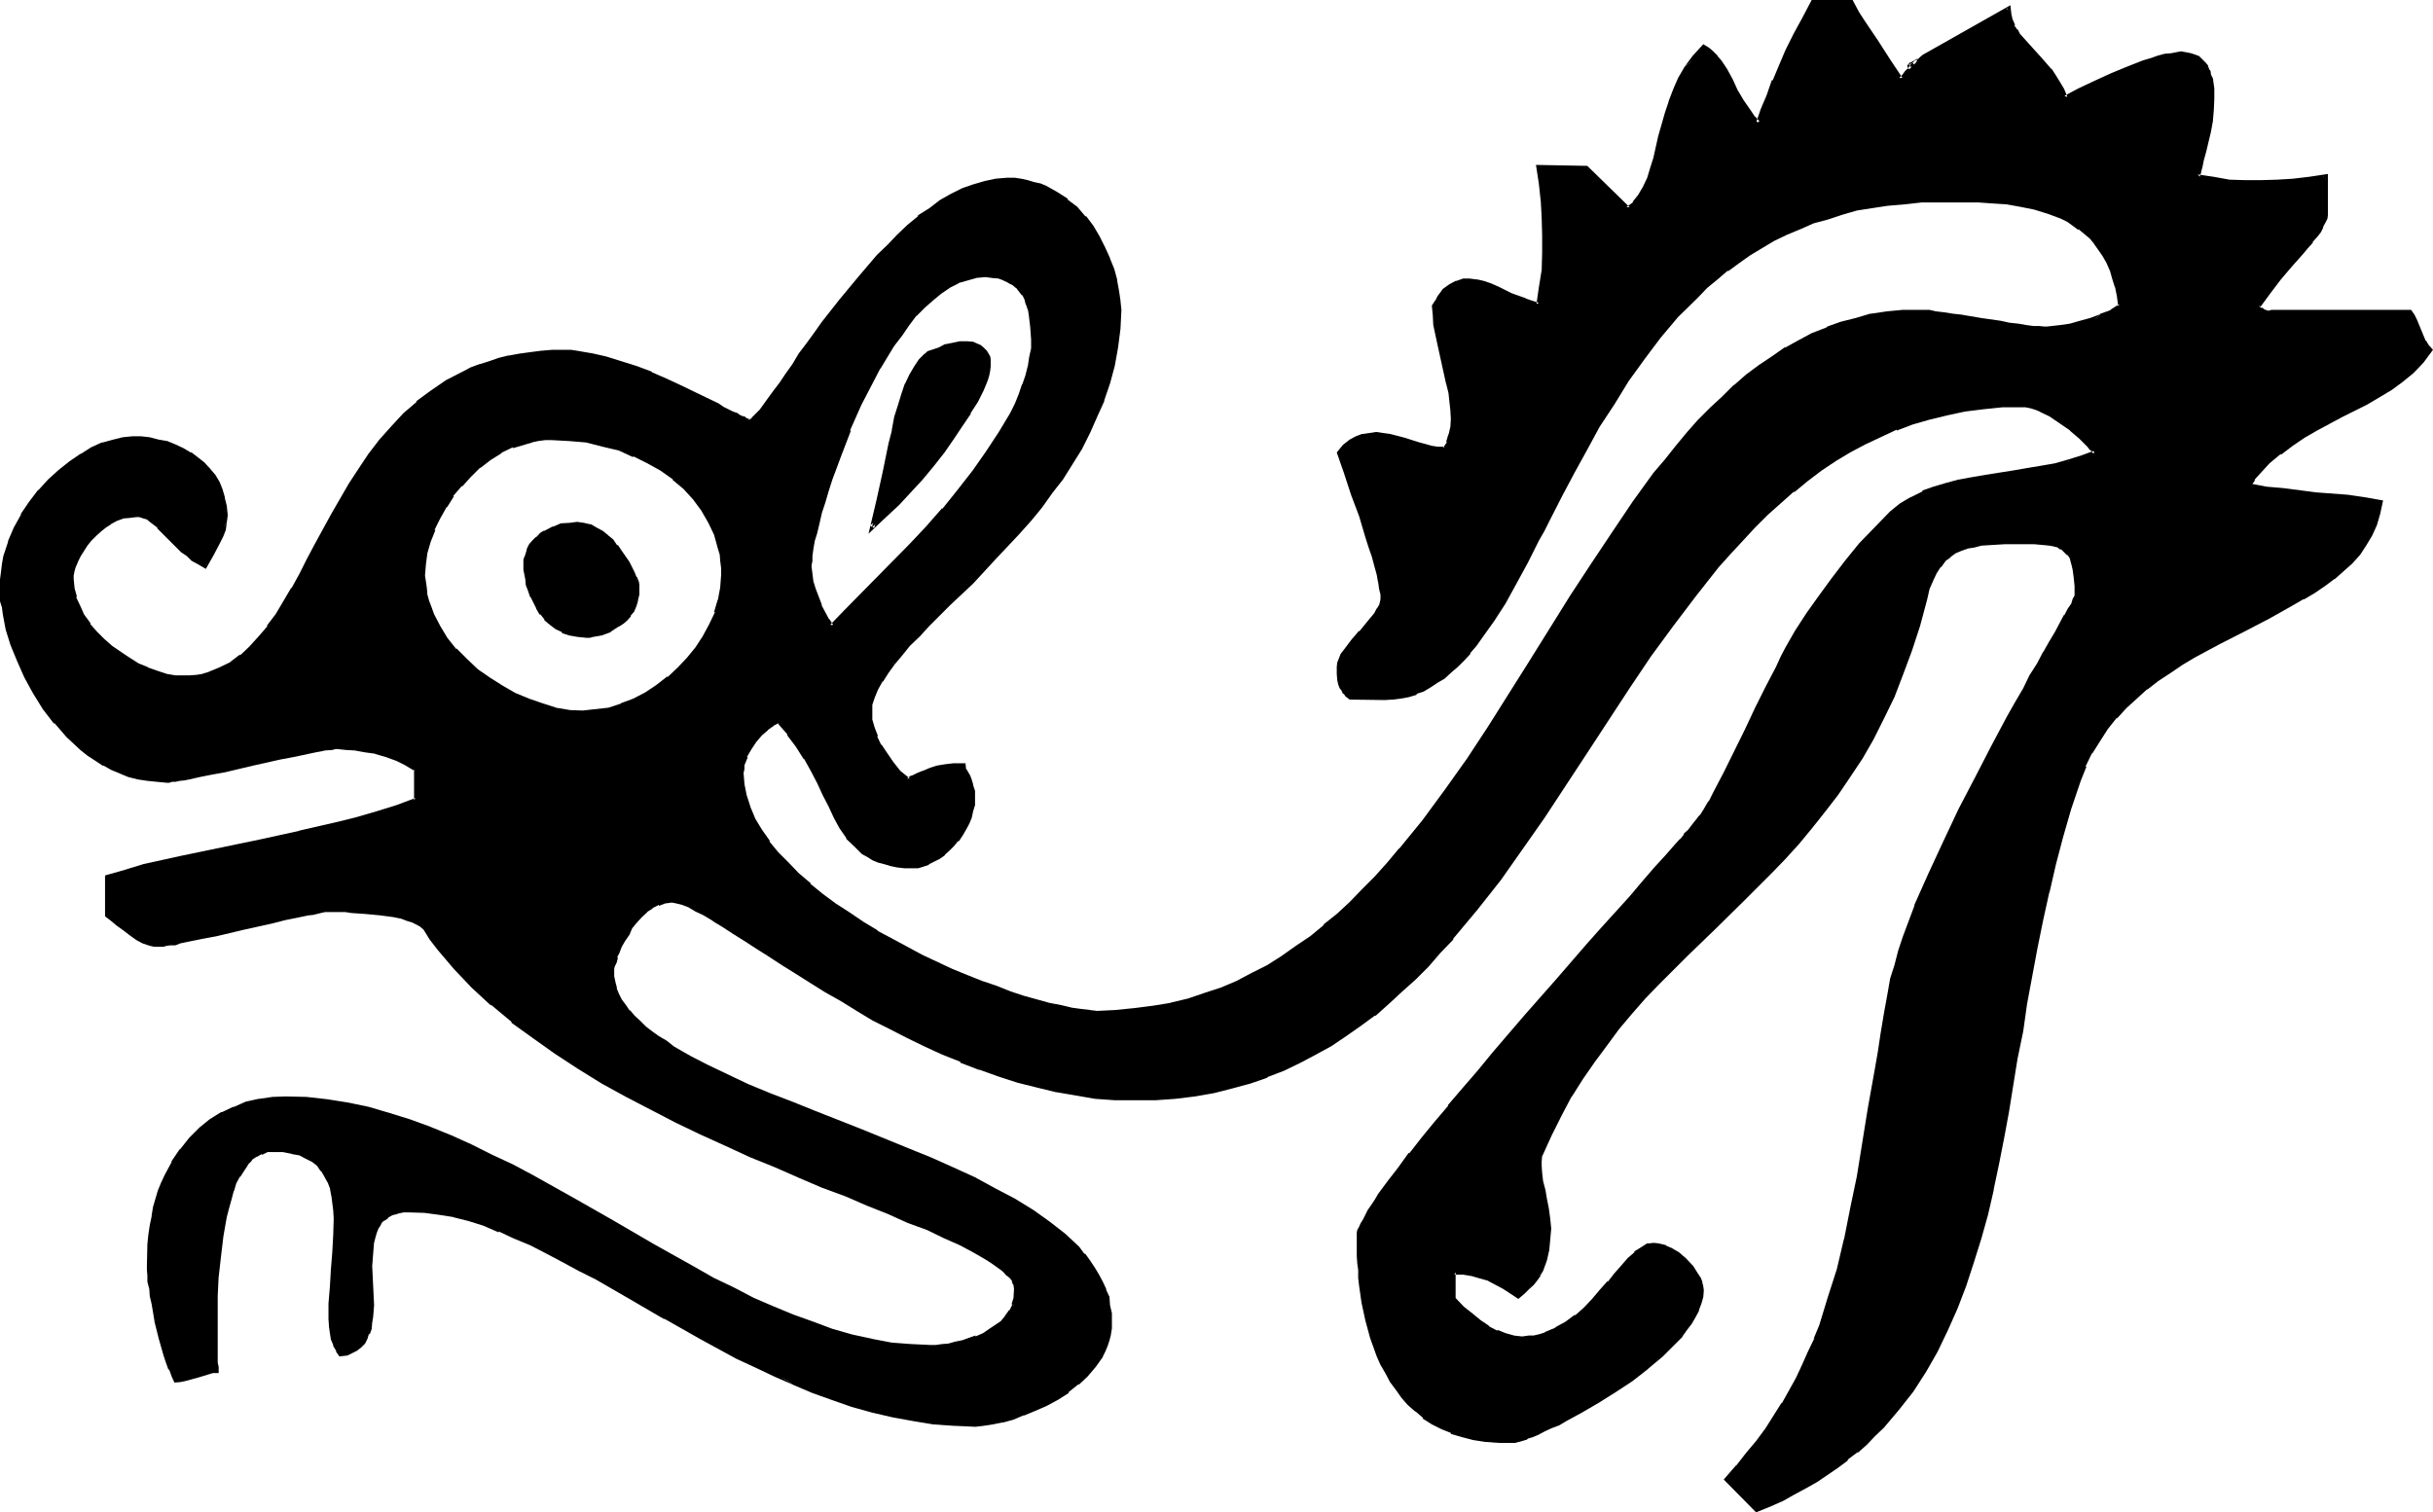 <?xml version="1.0" encoding="UTF-8" standalone="no"?>
<svg
   version="1.0"
   width="129.997mm"
   height="80.823mm"
   id="svg14"
   sodipodi:docname="Jaguar 3.wmf"
   xmlns:inkscape="http://www.inkscape.org/namespaces/inkscape"
   xmlns:sodipodi="http://sodipodi.sourceforge.net/DTD/sodipodi-0.dtd"
   xmlns="http://www.w3.org/2000/svg"
   xmlns:svg="http://www.w3.org/2000/svg">
  <sodipodi:namedview
     id="namedview14"
     pagecolor="#ffffff"
     bordercolor="#000000"
     borderopacity="0.25"
     inkscape:showpageshadow="2"
     inkscape:pageopacity="0.0"
     inkscape:pagecheckerboard="0"
     inkscape:deskcolor="#d1d1d1"
     inkscape:document-units="mm" />
  <defs
     id="defs1">
    <pattern
       id="WMFhbasepattern"
       patternUnits="userSpaceOnUse"
       width="6"
       height="6"
       x="0"
       y="0" />
  </defs>
  <path
     style="fill:#000000;fill-opacity:1;fill-rule:evenodd;stroke:none"
     d="m 176.064,106.56 1.44,-5.664 1.248,-5.664 1.152,-5.472 0.48,-2.784 0.672,-2.592 0.672,-2.4 0.576,-2.304 0.864,-2.112 0.768,-1.728 0.96,-1.632 0.96,-1.248 1.152,-1.152 0.672,-0.384 0.672,-0.288 1.44,-0.672 1.44,-0.48 1.248,-0.48 1.44,-0.096 1.344,-0.192 1.248,0.288 0.48,0.192 0.672,0.48 0.672,0.288 0.672,0.672 0.288,0.288 0.288,0.576 v 0.576 l 0.192,0.672 -0.192,0.768 v 0.864 l -0.288,0.96 -0.192,0.768 -0.48,0.96 -0.48,1.152 -1.152,2.112 -1.248,2.4 -1.632,2.592 -1.728,2.592 -2.016,2.592 -2.016,2.784 -2.304,2.688 -2.4,2.592 -2.496,2.592 -2.496,2.496 z m -57.696,21.792 -1.824,-0.192 -1.44,-0.096 -1.44,-0.672 -1.344,-0.672 -1.056,-0.768 -1.056,-0.96 -0.768,-1.152 -0.768,-1.152 -0.672,-1.152 -0.48,-1.056 -0.48,-1.152 -0.384,-1.152 -0.288,-1.152 -0.192,-0.96 v -0.96 -0.768 -1.152 l 0.192,-1.152 0.48,-0.96 0.48,-0.864 0.48,-0.768 0.672,-0.672 0.768,-0.576 0.864,-0.48 1.632,-1.056 1.728,-0.48 1.632,-0.288 h 1.44 1.344 l 1.248,0.48 1.152,0.48 1.152,0.672 1.056,0.96 0.96,0.768 1.056,1.152 0.768,1.152 1.44,2.112 0.672,1.152 0.48,1.056 0.288,0.864 0.384,0.96 0.096,0.672 0.192,0.48 -0.192,1.248 -0.096,1.152 -0.48,0.96 -0.48,0.96 -0.48,0.96 -0.672,0.864 -0.864,0.576 -0.768,0.672 -1.632,0.96 -1.728,0.672 -1.632,0.288 -0.864,0.192 z m 335.808,-30.24 3.552,0.48 3.36,0.48 6.432,0.672 6.528,0.672 3.168,0.48 3.552,0.48 -0.48,2.208 -0.768,2.304 -0.864,2.112 -1.056,1.92 -1.344,1.824 -1.632,1.728 -1.536,1.632 -1.824,1.44 -1.92,1.44 -2.112,1.44 -2.304,1.344 -2.208,1.248 -4.704,2.592 -4.992,2.592 -4.992,2.592 -5.088,2.784 -2.496,1.44 -2.496,1.632 -2.208,1.44 -2.304,1.728 -2.208,2.016 -2.112,1.92 -2.016,2.112 -1.728,2.112 -1.632,2.4 -1.632,2.592 -1.248,2.688 -1.152,2.976 -1.728,5.664 -1.632,5.664 -1.44,5.568 -1.536,5.664 -1.248,5.664 -1.152,5.664 -1.92,11.136 -0.96,5.568 -0.96,5.472 -1.92,10.848 -1.056,5.28 -0.96,5.184 -1.056,5.184 -1.152,4.992 -1.344,4.896 -1.44,4.8 -1.632,4.704 -1.632,4.512 -1.92,4.32 -2.112,4.416 -2.4,4.032 -2.592,3.84 -2.688,3.744 -3.072,3.552 -1.824,1.824 -1.632,1.632 -1.728,1.536 -1.92,1.536 -2.016,1.536 -2.016,1.44 -2.112,1.344 -2.304,1.44 -2.4,1.344 -2.4,1.056 -2.496,1.344 -2.592,0.96 -5.952,-6.144 2.112,-2.592 2.112,-2.4 1.92,-2.592 1.92,-2.592 1.632,-2.4 1.632,-2.592 1.44,-2.592 1.44,-2.592 1.344,-2.784 1.248,-2.592 1.152,-2.688 0.96,-2.784 1.92,-5.472 1.632,-5.856 1.44,-5.952 1.44,-6.144 1.152,-6.432 1.344,-6.816 1.056,-7.104 0.672,-3.744 0.48,-3.744 0.672,-3.84 0.768,-3.84 0.672,-4.032 0.672,-4.224 0.672,-2.592 0.576,-2.784 0.96,-2.88 0.96,-2.88 1.152,-3.072 1.152,-3.264 2.592,-6.336 3.072,-6.624 3.072,-6.432 3.36,-6.432 3.264,-6.336 1.728,-3.072 1.536,-2.88 1.536,-2.976 1.632,-2.688 1.44,-2.592 1.344,-2.4 1.44,-2.304 1.152,-2.112 1.152,-2.112 0.96,-1.728 0.96,-1.44 0.672,-1.344 0.576,-1.152 0.48,-0.96 0.192,-0.48 0.192,-0.288 v -2.112 l -0.192,-1.632 -0.288,-1.44 -0.384,-1.248 -0.288,-1.152 -0.48,-0.864 -0.672,-0.576 -0.672,-0.672 -0.768,-0.384 -0.768,-0.288 -1.056,-0.192 -0.96,-0.096 h -2.112 -2.496 -3.456 l -3.168,0.096 h -1.536 l -1.536,0.384 -1.344,0.288 -1.248,0.48 -1.152,0.48 -1.152,0.864 -1.152,0.768 -0.96,1.344 -0.768,1.248 -0.864,1.44 -0.576,1.824 -0.672,2.112 -1.44,5.28 -1.632,4.992 -1.632,4.896 -1.92,4.512 -1.92,4.32 -2.112,4.128 -2.304,3.84 -2.4,3.744 -2.4,3.552 -2.592,3.36 -2.592,3.264 -2.784,3.168 -2.688,3.072 -2.784,2.976 -5.664,5.664 -5.856,5.568 -5.568,5.568 -5.664,5.664 -2.784,3.072 -2.784,2.88 -2.592,3.072 -2.4,3.264 -2.592,3.36 -2.208,3.552 -2.304,3.552 -2.208,3.84 -2.016,4.032 -1.92,4.224 -0.192,0.96 v 1.344 l 0.192,1.248 0.384,1.632 0.288,1.824 0.288,1.92 0.384,1.92 0.288,1.92 0.192,2.112 v 2.112 l -0.192,2.112 -0.48,1.92 -0.768,2.112 -0.576,0.768 -0.576,0.96 -0.864,1.056 -0.768,0.768 -0.96,0.96 -0.96,0.768 -2.976,-1.728 -1.44,-0.768 -1.632,-0.864 -1.536,-0.672 -1.632,-0.48 -1.824,-0.288 h -1.92 v 5.472 l 1.632,1.824 1.728,1.44 1.824,1.44 1.632,0.96 1.728,0.96 1.632,0.672 1.824,0.48 h 1.728 1.344 l 1.056,-0.192 1.152,-0.288 1.152,-0.288 2.304,-0.864 1.92,-1.248 2.112,-1.44 1.728,-1.536 1.632,-1.728 1.632,-1.824 1.632,-1.728 1.248,-1.632 1.44,-1.632 1.344,-1.44 1.248,-1.152 1.344,-0.96 1.056,-0.672 0.672,-0.096 h 0.48 0.864 l 0.768,0.096 0.768,0.384 0.864,0.288 1.632,0.96 1.44,1.344 1.44,1.44 0.96,1.44 0.288,0.768 0.384,0.864 0.192,0.768 0.096,0.864 -0.096,1.248 -0.192,1.152 -0.48,1.44 -0.672,1.344 -0.768,1.248 -0.96,1.248 -1.056,1.344 -1.248,1.248 -1.152,1.344 -1.44,1.248 -2.88,2.496 -3.264,2.592 -3.36,2.208 -3.264,2.112 -3.36,1.92 -3.264,1.824 -1.632,0.768 -1.44,0.672 -1.248,0.672 -1.344,0.48 -1.152,0.48 -1.056,0.48 -0.864,0.288 -0.768,0.192 -0.672,0.096 -0.48,0.192 h -2.784 l -2.592,-0.288 -2.592,-0.384 -2.208,-0.48 -2.112,-0.768 -1.92,-0.768 -1.824,-1.152 -1.728,-0.96 -1.632,-1.344 -1.44,-1.44 -1.344,-1.44 -1.056,-1.44 -1.152,-1.632 -0.96,-1.824 -0.864,-1.536 -0.768,-1.824 -1.344,-3.552 -0.96,-3.744 -0.768,-3.552 -0.48,-3.36 -0.192,-1.44 -0.192,-1.632 -0.096,-1.44 v -1.344 -1.248 -0.96 -1.92 -0.384 l 0.096,-0.672 0.192,-0.576 0.288,-0.672 0.576,-0.768 0.48,-1.056 0.48,-0.96 0.576,-0.96 0.864,-0.96 0.768,-1.248 1.824,-2.496 1.92,-2.688 2.4,-2.88 2.4,-3.072 2.592,-3.264 2.784,-3.36 2.88,-3.648 3.072,-3.552 3.072,-3.552 6.336,-7.392 6.432,-7.296 3.072,-3.552 3.072,-3.552 3.072,-3.36 2.88,-3.264 2.784,-3.264 2.592,-2.88 2.4,-2.688 2.304,-2.496 1.92,-2.208 0.96,-1.152 0.864,-0.96 0.768,-0.96 0.672,-0.864 0.576,-0.576 0.48,-0.672 0.576,-0.672 0.288,-0.48 0.288,-0.288 0.192,-0.384 1.152,-1.728 0.96,-1.92 2.208,-4.032 2.016,-4.224 2.208,-4.416 2.112,-4.32 2.112,-4.416 1.92,-4.032 0.96,-1.92 0.96,-1.92 2.016,-3.36 2.208,-3.456 2.4,-3.552 2.592,-3.552 2.784,-3.552 2.88,-3.36 3.072,-3.456 3.264,-3.072 1.92,-1.536 2.112,-1.344 2.208,-1.152 2.304,-0.96 2.4,-0.768 2.592,-0.48 2.784,-0.672 2.592,-0.288 5.472,-0.96 2.88,-0.384 2.784,-0.48 2.784,-0.672 2.688,-0.576 2.784,-0.864 2.688,-0.96 -0.576,-0.768 -0.672,-0.864 -1.632,-1.536 -1.92,-1.632 -1.92,-1.44 -2.304,-1.536 -1.92,-0.96 -1.152,-0.48 -0.96,-0.096 -0.768,-0.384 h -0.96 l -3.936,0.192 -3.84,0.288 -3.744,0.48 -3.552,0.672 -3.552,0.768 -3.552,1.152 -3.264,1.152 -3.168,1.344 -3.072,1.536 -3.072,1.632 -3.072,1.824 -2.784,1.92 -2.88,2.112 -2.784,2.112 -2.784,2.4 -2.496,2.208 -2.592,2.592 -2.496,2.592 -2.4,2.784 -2.4,2.784 -4.704,5.76 -4.512,5.952 -4.512,6.336 -4.416,6.432 -8.544,12.96 -8.544,13.056 -4.512,6.528 -4.416,6.24 -4.704,6.048 -4.8,5.76 -2.4,2.784 -2.592,2.784 -2.592,2.592 -2.784,2.4 -2.592,2.4 -2.688,2.4 -2.976,2.112 -2.88,2.112 -3.072,1.92 -3.072,1.824 -3.072,1.632 -3.36,1.536 -3.456,1.344 -3.36,1.152 -3.552,1.056 -3.744,0.864 -3.648,0.672 -3.936,0.48 -4.032,0.288 -4.032,0.192 -4.032,-0.192 -4.032,-0.288 -4.032,-0.48 -3.936,-0.864 -3.84,-0.768 -3.84,-1.152 -3.936,-1.344 -3.84,-1.248 -3.744,-1.44 -3.744,-1.44 -3.552,-1.824 -3.552,-1.632 -3.552,-1.728 -3.168,-1.92 -3.456,-1.824 -3.168,-1.92 -3.072,-1.92 -3.072,-1.824 -2.976,-1.728 -2.688,-1.824 -2.784,-1.728 -2.4,-1.632 -2.4,-1.632 -2.304,-1.44 -2.112,-1.344 -1.92,-1.248 -1.92,-0.96 -1.632,-0.96 -1.44,-0.672 -1.344,-0.672 -1.056,-0.288 h -1.056 -1.44 l -1.44,0.48 -1.248,0.672 -1.152,0.768 -1.152,1.152 -0.96,0.96 -0.96,1.248 -0.768,1.344 -0.672,1.248 -0.672,1.152 -0.48,1.344 -0.48,0.96 -0.288,0.96 -0.384,0.768 v 0.672 l -0.192,0.288 0.192,1.344 0.192,1.152 0.288,1.248 0.48,1.152 0.672,1.152 0.768,1.248 0.864,0.96 0.96,1.152 1.152,1.152 1.152,0.96 1.248,1.152 1.44,0.96 1.44,0.96 1.632,1.152 3.264,1.92 3.744,1.92 4.032,1.92 4.032,1.824 4.32,1.728 4.512,1.824 4.512,1.92 9.6,3.552 9.312,3.84 4.512,2.016 4.608,1.92 4.32,2.112 4.032,2.112 4.032,2.016 3.744,2.496 3.264,2.208 3.072,2.496 1.44,1.248 1.248,1.248 1.152,1.344 1.152,1.44 0.96,1.44 0.768,1.344 0.864,1.44 0.576,1.44 0.576,1.632 0.288,1.632 0.192,1.536 0.096,1.632 -0.096,1.152 -0.192,1.344 -0.192,1.056 -0.48,1.152 -0.288,1.152 -0.672,0.96 -1.248,1.92 -1.632,1.92 -1.824,1.632 -1.92,1.632 -2.304,1.44 -2.016,1.344 -2.304,0.96 -2.304,0.96 -2.208,0.768 -2.112,0.48 -1.92,0.48 -1.824,0.384 h -1.632 l -4.128,-0.192 -4.224,-0.288 -4.224,-0.48 -4.224,-0.864 -4.032,-0.96 -4.032,-1.248 -4.032,-1.344 -3.84,-1.44 -3.936,-1.632 -3.84,-1.632 -3.936,-1.728 -3.648,-1.92 -7.488,-3.936 -7.104,-4.032 -7.104,-4.032 -6.72,-3.84 -3.456,-1.824 -3.168,-1.728 -3.456,-1.824 -3.264,-1.632 -3.168,-1.44 -3.072,-1.248 -3.072,-1.152 -3.072,-0.96 -3.072,-0.864 -3.072,-0.576 -2.88,-0.384 -2.976,-0.096 -1.248,0.096 -1.344,0.192 -1.056,0.48 -0.96,0.48 -0.864,0.48 -0.48,0.864 -0.672,0.768 -0.48,0.96 -0.288,0.96 -0.192,1.152 -0.288,2.4 v 2.496 2.496 l 0.192,5.376 -0.192,2.4 -0.192,1.152 -0.192,1.152 -0.288,0.96 -0.48,0.96 -0.48,0.768 -0.672,0.864 -0.576,0.672 -1.056,0.48 -0.96,0.288 -1.056,0.288 -0.672,-0.96 -0.48,-0.96 -0.48,-1.248 -0.192,-1.152 -0.288,-1.44 v -1.44 -3.072 l 0.096,-3.456 0.384,-3.36 0.288,-3.552 0.192,-3.552 0.096,-3.264 -0.096,-1.632 -0.192,-1.536 -0.288,-1.536 -0.384,-1.44 -0.48,-1.248 -0.48,-1.344 -0.768,-1.152 -0.864,-1.056 -1.056,-0.864 -1.344,-0.576 -1.248,-0.672 -1.632,-0.48 -1.824,-0.192 -2.112,-0.192 -1.248,0.192 -1.152,0.288 -1.152,0.576 -0.96,0.768 -0.96,0.96 -0.768,1.152 -0.864,1.248 -0.576,1.44 -0.672,1.632 -0.48,1.632 -0.48,1.824 -0.48,1.92 -0.672,3.84 -0.48,4.032 -0.288,4.032 -0.192,4.032 -0.192,3.744 v 4.992 1.536 1.248 l 0.192,0.96 v 0.96 0.864 0.768 l -0.768,0.192 -1.056,0.096 -2.208,0.672 -2.304,0.672 -0.96,0.288 h -0.768 l -0.672,-0.96 -0.48,-1.248 -0.48,-1.44 -0.48,-1.536 -0.96,-3.36 -0.864,-3.36 -0.576,-3.456 -0.384,-1.632 -0.288,-1.44 -0.192,-1.44 -0.096,-1.248 v -1.152 -0.96 -4.224 l 0.288,-1.92 0.192,-1.92 0.288,-1.824 0.48,-1.728 0.48,-1.632 0.48,-1.824 0.48,-1.44 0.864,-1.44 1.248,-2.784 1.632,-2.592 1.92,-2.016 1.92,-2.112 2.304,-1.632 2.208,-1.344 2.304,-1.248 2.592,-0.864 2.592,-0.576 2.592,-0.384 2.688,-0.096 4.224,0.096 4.224,0.384 4.224,0.576 4.032,1.056 4.224,1.056 4.128,1.536 4.032,1.44 4.224,1.536 4.032,2.016 4.224,1.92 4.032,2.112 4.224,2.112 8.064,4.512 8.256,4.704 8.064,4.608 8.064,4.704 4.032,2.112 4.032,2.112 4.032,1.92 4.128,1.824 3.84,1.632 4.032,1.536 4.032,1.344 3.84,1.152 4.128,0.96 4.032,0.576 3.84,0.576 4.032,0.096 0.96,-0.096 h 1.344 l 1.248,-0.192 1.44,-0.384 1.44,-0.288 2.784,-0.96 1.44,-0.672 1.344,-0.576 1.248,-1.056 1.152,-0.768 0.96,-1.152 0.768,-1.152 0.672,-1.248 0.384,-1.44 0.096,-1.44 -0.096,-0.672 -0.192,-0.672 -0.288,-0.672 -0.576,-0.576 -0.48,-0.672 -0.576,-0.672 -0.864,-0.768 -0.768,-0.672 -0.96,-0.672 -1.152,-0.576 -1.248,-0.864 -1.152,-0.576 -2.976,-1.536 -3.168,-1.44 -3.456,-1.632 -3.84,-1.536 -3.84,-1.632 -4.416,-1.824 -4.32,-1.728 -4.704,-1.824 -4.704,-1.92 -4.8,-2.112 -5.088,-2.112 -4.992,-2.208 -4.992,-2.304 -4.992,-2.4 -4.992,-2.592 -4.992,-2.592 -4.896,-2.784 -4.704,-2.88 -4.704,-3.072 -4.512,-3.072 -4.224,-3.36 -4.128,-3.456 -3.936,-3.552 -3.552,-3.648 -1.632,-2.016 -1.536,-1.92 -1.536,-1.92 -1.44,-2.112 -0.576,-0.672 -0.864,-0.48 -0.96,-0.48 -1.152,-0.288 -1.248,-0.288 -1.344,-0.384 -2.88,-0.48 -3.072,-0.288 -2.784,-0.192 h -1.248 l -1.152,-0.192 h -1.92 -0.48 l -0.672,0.192 -0.672,0.192 h -0.768 l -0.96,0.096 -0.96,0.384 -2.112,0.288 -2.592,0.48 -2.592,0.672 -5.472,1.248 -5.664,1.344 -2.784,0.672 -2.4,0.48 -2.112,0.288 -0.96,0.288 -0.96,0.192 h -0.768 l -0.864,0.192 -0.48,0.192 h -0.48 l -0.768,-0.192 -0.672,-0.192 -1.44,-0.48 -1.344,-0.672 -1.248,-0.768 -1.152,-0.96 -1.248,-0.96 -1.344,-0.96 -1.152,-0.864 v -7.776 l 3.744,-1.056 3.84,-0.96 7.776,-2.016 15.744,-3.168 7.872,-1.632 7.872,-1.824 3.936,-1.056 3.84,-1.152 3.936,-1.344 3.84,-1.248 v -6.336 l -1.728,-1.152 -2.112,-0.96 -2.112,-0.768 -2.112,-0.48 -2.112,-0.48 -1.92,-0.384 -1.92,-0.096 h -1.824 -0.48 -0.48 l -1.44,0.288 h -0.96 l -0.96,0.288 -2.112,0.384 -2.4,0.48 -2.784,0.672 -5.472,1.248 -5.664,1.152 -2.592,0.672 -2.4,0.48 -2.304,0.288 -0.96,0.192 -0.768,0.096 -0.864,0.192 -0.672,0.192 h -0.576 -0.48 -2.016 l -1.92,-0.384 -1.728,-0.288 -2.016,-0.48 -1.536,-0.672 -1.824,-0.672 -1.632,-0.96 -1.632,-0.768 -1.44,-1.152 -1.44,-1.152 -1.44,-1.248 -1.248,-1.344 -2.592,-2.688 -2.304,-2.88 -1.92,-3.072 -1.632,-3.264 -1.632,-3.264 -1.152,-3.168 -0.96,-3.072 -0.576,-3.072 -0.384,-1.344 -0.096,-1.44 v -1.344 l -0.192,-1.056 0.192,-1.632 v -1.632 l 0.288,-1.632 0.288,-1.44 0.96,-3.072 1.152,-2.784 1.344,-2.496 1.728,-2.592 1.824,-2.304 1.92,-2.112 2.112,-1.92 2.112,-1.824 2.208,-1.44 2.112,-1.248 2.304,-0.96 2.016,-0.672 2.016,-0.48 1.728,-0.192 1.824,0.192 1.728,0.192 1.824,0.288 1.632,0.48 1.536,0.672 1.632,0.576 1.44,0.864 1.344,0.96 1.248,1.152 1.152,1.152 0.96,1.248 0.96,1.344 0.672,1.44 0.48,1.632 0.288,1.536 v 1.824 1.44 l -0.288,1.44 -0.288,1.344 -0.672,1.248 -1.248,2.4 -1.536,2.496 -1.248,-0.672 -1.152,-0.864 -1.152,-0.768 -0.96,-0.768 -1.728,-1.824 -1.632,-1.632 -1.44,-1.44 -1.44,-1.248 -0.864,-0.48 -0.672,-0.384 -0.768,-0.096 -0.96,-0.192 -1.344,0.192 -1.248,0.288 -1.248,0.48 -1.344,0.48 -0.96,0.768 -1.152,0.864 -0.96,0.96 -0.96,0.96 -0.768,0.96 -0.864,1.152 -0.48,1.152 -0.672,0.96 -0.288,1.152 -0.288,0.96 -0.192,0.768 -0.192,0.864 0.192,1.92 0.48,1.92 0.768,1.92 0.864,1.824 1.152,1.536 1.44,1.632 1.44,1.632 1.632,1.44 1.728,1.344 1.824,1.248 1.92,0.96 1.92,0.96 1.824,0.672 1.92,0.48 1.728,0.384 1.824,0.096 h 1.248 l 1.344,-0.096 1.248,-0.384 1.344,-0.288 1.152,-0.384 1.056,-0.48 2.304,-1.248 2.112,-1.44 1.728,-1.824 2.016,-1.92 1.728,-2.304 1.632,-2.4 1.632,-2.4 1.632,-2.784 1.536,-2.88 1.632,-2.88 1.632,-3.072 3.264,-6.144 3.552,-6.144 1.92,-2.88 2.112,-2.976 2.112,-2.88 2.208,-2.784 2.592,-2.592 2.592,-2.4 2.88,-2.112 2.976,-2.112 3.36,-1.728 1.632,-0.672 1.728,-0.768 2.016,-0.672 1.92,-0.48 1.92,-0.48 2.112,-0.48 2.112,-0.384 2.208,-0.096 2.304,-0.192 h 2.4 1.344 l 1.248,0.192 2.784,0.48 2.88,0.672 3.072,0.768 3.072,1.152 3.072,1.152 2.88,1.248 2.976,1.248 2.688,1.344 2.592,1.248 2.4,1.152 0.96,0.672 1.056,0.48 0.96,0.48 0.768,0.48 0.672,0.288 0.672,0.384 0.288,0.192 h 0.192 l 0.288,0.096 0.288,0.192 0.192,0.192 0.288,-0.192 0.672,-0.48 0.672,-0.672 0.768,-0.768 0.864,-1.152 0.96,-1.344 1.152,-1.536 1.056,-1.536 1.152,-1.728 1.44,-2.112 1.44,-1.92 1.536,-2.112 1.536,-2.112 1.536,-2.208 3.552,-4.608 3.648,-4.512 3.936,-4.512 1.92,-2.112 2.112,-1.92 2.112,-1.92 2.112,-1.824 2.016,-1.632 2.304,-1.536 2.112,-1.344 2.208,-0.96 2.304,-0.96 2.304,-0.672 2.016,-0.288 2.304,-0.192 h 1.44 l 1.44,0.192 1.344,0.192 1.152,0.288 1.248,0.48 1.152,0.48 2.208,1.152 2.016,1.44 1.92,1.44 1.632,1.92 1.536,2.016 1.152,1.92 1.344,2.208 0.96,2.112 0.672,2.304 0.576,2.112 0.48,2.112 0.384,2.016 v 1.824 l -0.192,3.84 -0.288,3.744 -0.864,3.552 -0.768,3.552 -1.152,3.552 -1.44,3.264 -1.44,3.168 -1.824,3.264 -1.728,3.072 -1.92,2.88 -2.112,2.976 -2.112,2.688 -2.304,2.784 -2.4,2.784 -4.512,4.992 -4.704,4.8 -2.4,2.304 -2.304,2.112 -2.112,2.208 -2.112,2.112 -1.92,1.92 -1.728,2.016 -1.824,1.92 -1.44,1.728 -1.248,1.824 -1.344,1.728 -0.768,1.824 -0.864,1.632 -0.288,1.536 -0.192,1.536 0.192,1.536 0.288,1.632 0.672,1.824 0.768,1.728 1.152,1.824 1.344,1.728 1.44,1.632 1.92,1.824 0.768,-0.48 1.056,-0.672 1.056,-0.48 1.44,-0.48 1.536,-0.384 1.536,-0.288 1.824,-0.192 h 1.728 l 0.192,0.48 0.192,0.576 0.288,0.48 0.48,0.576 0.192,0.864 0.288,0.96 0.384,1.152 v 0.768 0.768 1.152 l -0.384,1.344 -0.288,1.248 -0.48,1.152 -0.48,1.248 -0.864,1.152 -0.576,0.96 -0.96,0.96 -0.864,0.96 -0.96,0.864 -1.152,0.768 -0.96,0.672 -1.152,0.48 -0.96,0.288 -1.056,0.384 h -1.056 -1.536 l -1.536,-0.192 -1.44,-0.192 -1.056,-0.288 -1.152,-0.48 -1.152,-0.288 -1.152,-0.672 -0.768,-0.672 -1.824,-1.44 -1.44,-1.632 -1.248,-1.92 -1.152,-2.112 -1.152,-2.208 -1.152,-2.304 -1.152,-2.4 -1.248,-2.4 -1.248,-2.592 -1.632,-2.592 -1.824,-2.496 -2.208,-2.208 -0.48,0.192 -0.672,0.288 -1.152,0.768 -1.248,1.152 -1.152,1.344 -1.152,1.536 -0.768,1.632 -0.48,1.632 -0.192,0.768 v 1.056 l 0.192,2.208 0.288,2.4 0.768,2.496 1.152,2.208 1.344,2.4 1.536,2.304 1.824,2.112 1.92,2.208 2.112,2.112 2.4,2.112 2.496,2.112 2.496,1.92 2.784,2.016 2.88,1.728 2.976,1.824 3.072,1.728 5.952,3.072 6.144,2.88 3.072,1.344 2.88,1.152 2.88,1.056 2.976,0.96 2.688,1.056 2.592,0.576 2.496,0.864 2.4,0.48 2.112,0.48 1.92,0.288 1.728,0.192 1.632,0.192 3.936,-0.192 3.648,-0.288 3.744,-0.576 3.552,-0.576 3.552,-0.96 3.264,-0.96 3.36,-1.344 3.264,-1.248 3.072,-1.536 3.072,-1.728 2.88,-1.824 3.072,-1.92 2.784,-2.112 2.688,-2.208 2.784,-2.304 2.592,-2.4 2.592,-2.592 2.592,-2.784 2.4,-2.592 2.4,-2.88 4.704,-5.76 4.704,-6.144 4.32,-6.336 4.416,-6.432 8.256,-13.152 8.352,-13.248 4.032,-6.432 4.224,-6.432 4.224,-6.048 4.32,-5.76 2.112,-2.976 2.304,-2.688 2.208,-2.592 2.304,-2.592 2.4,-2.4 2.4,-2.304 2.304,-2.304 2.592,-2.016 2.4,-2.016 2.592,-1.728 2.784,-1.824 2.592,-1.44 2.688,-1.248 2.976,-1.344 2.88,-1.056 3.072,-0.864 2.88,-0.672 3.264,-0.48 3.168,-0.288 3.264,-0.192 0.768,0.192 h 1.152 l 1.44,0.192 1.632,0.288 1.632,0.192 1.92,0.288 3.936,0.672 3.84,0.672 1.92,0.096 1.824,0.384 1.632,0.096 1.44,0.192 1.152,0.192 h 0.96 0.576 0.864 l 1.92,-0.384 1.92,-0.288 2.112,-0.48 2.112,-0.48 2.304,-0.864 1.92,-0.96 1.728,-1.152 -0.288,-1.92 -0.48,-1.92 -0.48,-1.728 -0.48,-1.632 -0.864,-1.632 -0.576,-1.44 -0.96,-1.344 -0.864,-1.056 -1.152,-1.152 -0.96,-0.96 -1.152,-0.96 -1.056,-0.864 -1.344,-0.672 -1.248,-0.576 -2.592,-1.152 -2.976,-0.864 -2.688,-0.576 -2.88,-0.384 -2.976,-0.288 h -2.688 l -2.784,-0.192 h -5.184 l -3.552,0.192 -3.36,0.192 -3.456,0.288 -3.168,0.48 -3.072,0.672 -3.072,0.768 -2.88,0.864 -2.976,0.96 -2.688,1.152 -2.592,1.056 -2.592,1.344 -2.496,1.248 -2.4,1.632 -2.4,1.44 -2.112,1.824 -2.304,1.632 -1.92,1.92 -2.112,1.728 -3.84,3.936 -3.552,4.128 -3.36,4.416 -3.072,4.512 -3.072,4.512 -2.784,4.704 -2.592,4.704 -2.592,4.704 -2.4,4.608 -2.4,4.704 -1.152,2.304 -1.152,2.112 -2.208,4.32 -2.304,4.224 -2.304,3.84 -2.208,3.744 -2.4,3.36 -1.152,1.536 -1.344,1.536 -1.056,1.344 -1.344,1.248 -1.248,1.344 -1.344,0.96 -1.248,0.96 -1.44,0.768 -1.536,0.864 -1.44,0.672 -1.632,0.48 -1.44,0.288 -1.632,0.288 h -1.536 -7.008 l -0.576,-0.576 -0.384,-0.48 -0.48,-0.576 -0.288,-0.48 -0.192,-0.576 -0.288,-0.96 v -1.152 -0.672 -0.768 -0.864 l 0.288,-0.768 0.48,-0.672 0.48,-0.96 1.44,-1.728 1.632,-2.016 1.632,-1.92 1.44,-1.728 0.672,-0.864 0.288,-0.768 0.384,-0.672 0.096,-0.768 -0.096,-0.864 -0.192,-1.248 -0.192,-1.344 -0.48,-1.632 -0.288,-1.536 -0.672,-2.016 -0.48,-1.728 -0.672,-2.112 -1.44,-4.32 -1.44,-4.416 -1.44,-4.224 -0.864,-2.112 -0.576,-1.92 1.056,-1.248 1.152,-0.96 1.344,-0.864 1.248,-0.288 1.344,-0.288 h 1.248 l 1.44,0.096 1.44,0.192 2.784,0.768 2.88,0.864 2.784,0.576 1.248,0.384 h 1.344 l 0.768,-1.344 0.48,-1.536 0.192,-1.536 0.192,-1.536 v -1.824 l -0.192,-1.728 -0.288,-2.016 -0.384,-1.728 -1.728,-7.968 -0.864,-3.84 -0.288,-1.92 v -2.016 l 0.48,-0.768 0.48,-0.96 0.672,-0.672 0.48,-0.576 0.672,-0.576 0.576,-0.48 1.344,-0.576 1.248,-0.384 h 1.152 l 1.44,0.192 1.44,0.288 1.344,0.48 1.44,0.48 2.784,1.344 2.88,1.248 1.248,0.384 1.344,0.288 0.672,-3.36 0.288,-3.456 0.288,-3.552 V 47.52 l -0.096,-3.552 -0.192,-3.552 -0.48,-3.36 -0.48,-3.264 h 9.696 l 8.352,8.448 1.344,-1.152 1.152,-1.44 0.96,-1.632 0.768,-1.92 0.672,-1.92 0.672,-2.112 1.056,-4.416 1.344,-4.704 0.768,-2.4 0.864,-2.208 1.056,-2.496 1.344,-2.208 1.44,-2.112 1.824,-2.112 0.96,0.672 0.96,0.672 0.576,0.768 0.672,0.96 1.344,1.824 0.96,1.92 1.152,2.112 1.056,2.208 1.536,2.112 0.96,1.152 0.96,1.152 0.96,-2.784 1.152,-2.784 1.056,-2.88 1.344,-3.072 1.44,-3.072 1.44,-3.168 1.824,-3.456 1.728,-3.264 h 7.776 l 1.248,2.112 1.344,2.112 2.4,3.936 2.4,3.648 2.592,3.744 0.672,-0.672 0.48,-0.576 0.48,-0.48 0.384,-0.384 0.096,-0.48 0.384,-0.192 0.096,-0.288 v -0.288 0.096 l -0.48,0.192 -0.288,0.48 h 0.192 l 0.48,-0.288 0.288,-0.192 0.288,-0.288 0.48,-0.384 0.48,-0.48 0.864,-0.48 0.768,-0.48 16.224,-9.216 0.096,1.344 0.192,1.152 0.48,1.056 0.48,0.96 0.672,1.056 0.768,0.96 1.824,1.92 1.92,1.92 1.728,2.304 1.056,1.056 0.768,1.344 0.768,1.44 0.672,1.632 1.344,-0.864 1.44,-0.576 3.168,-1.632 3.456,-1.44 3.168,-1.44 3.264,-1.152 1.44,-0.48 1.44,-0.48 1.344,-0.384 1.248,-0.096 0.96,-0.384 h 1.056 1.056 l 0.864,0.384 0.768,0.096 0.864,0.48 0.576,0.48 0.48,0.672 0.48,0.672 0.384,0.672 0.288,0.96 0.192,0.768 0.288,1.92 0.192,2.112 -0.192,2.112 -0.288,2.112 -0.384,2.304 -0.48,2.016 -0.288,2.016 -0.48,1.536 -0.48,1.536 -0.192,0.576 -0.096,0.672 -0.192,0.288 v 0.384 l 3.264,0.672 3.072,0.288 3.168,0.288 h 3.264 l 3.264,-0.096 3.168,-0.192 3.456,-0.48 3.168,-0.48 v 7.776 l -0.096,0.576 -0.192,0.864 -0.48,0.768 -0.672,0.96 -0.672,0.96 -0.768,1.152 -0.96,1.152 -0.96,1.152 -2.304,2.592 -2.208,2.592 -2.304,2.88 -2.112,2.688 0.48,0.672 0.672,0.48 0.48,0.192 h 0.48 0.768 0.864 L 460.8,62.88 h 1.536 24.288 l 0.672,0.864 0.48,0.96 1.728,4.32 0.672,0.96 0.48,0.672 -1.632,2.304 -1.92,2.112 -2.112,1.728 -2.208,1.44 -2.304,1.632 -2.592,1.344 -4.992,2.688 -5.184,2.592 -2.592,1.44 -2.4,1.824 -2.4,1.632 -2.304,1.92 -2.112,2.208 -0.96,1.344 z M 199.008,55.68 l -2.016,0.096 -1.728,0.384 -1.824,0.576 -1.728,0.96 -1.824,1.152 -1.728,1.44 -1.632,1.44 -1.632,1.824 -1.632,1.824 -1.44,2.016 -1.632,2.112 -1.44,2.304 -1.248,2.4 -1.344,2.4 -2.592,5.088 -2.208,5.088 -1.92,5.088 -1.056,2.592 -0.768,2.4 -0.768,2.208 -0.672,2.304 -0.672,2.208 -0.48,2.112 -0.48,1.824 -0.288,1.728 -0.384,1.632 -0.096,1.344 -0.192,1.056 v 1.056 1.536 l 0.288,1.632 0.384,1.632 1.248,3.264 1.632,2.88 0.768,1.248 2.784,-2.88 3.072,-3.072 3.264,-3.168 3.36,-3.456 3.36,-3.552 3.456,-3.744 3.168,-3.648 3.264,-3.744 3.072,-4.032 2.88,-3.744 2.496,-4.032 1.056,-1.92 1.152,-1.92 0.96,-1.92 0.864,-2.016 0.768,-1.92 0.672,-1.728 0.48,-2.016 0.288,-1.728 0.192,-1.92 0.192,-1.824 -0.192,-2.592 -0.288,-2.4 -0.192,-1.152 -0.288,-1.152 -0.576,-0.96 -0.48,-0.96 -0.576,-0.768 -0.672,-0.864 -0.768,-0.48 -0.864,-0.576 -1.152,-0.384 -1.056,-0.48 -1.152,-0.096 z m -87.648,32.736 -1.44,0.192 -1.248,0.192 -1.344,0.096 -1.248,0.384 -2.592,0.768 -2.4,1.152 -2.304,1.248 -2.112,1.632 -1.92,1.92 -1.824,2.016 -1.728,2.016 -1.44,2.112 -1.344,2.496 -0.96,2.208 -0.768,2.4 -0.672,2.304 -0.288,2.4 -0.192,2.304 v 1.248 l 0.192,1.344 0.096,1.248 0.48,1.44 0.384,1.344 0.576,1.248 1.344,2.4 1.44,2.496 1.92,2.208 1.92,2.112 2.496,2.112 2.4,1.824 2.592,1.536 2.592,1.536 2.688,1.248 2.784,0.96 2.784,0.672 2.688,0.48 2.784,0.192 2.592,-0.192 2.592,-0.48 2.592,-0.864 2.592,-0.96 2.4,-1.248 2.4,-1.44 2.304,-1.632 1.92,-1.92 1.92,-2.112 1.824,-2.112 1.536,-2.304 1.344,-2.4 0.96,-2.4 0.768,-2.592 0.48,-2.4 0.192,-2.592 -0.192,-1.44 v -1.536 l -0.096,-1.44 -0.384,-1.248 -0.96,-2.784 -1.056,-2.4 -1.536,-2.4 -1.536,-2.4 -2.016,-2.112 -2.208,-2.016 -2.4,-1.728 -2.784,-1.632 -2.88,-1.248 -2.976,-1.152 -3.168,-0.96 -3.456,-0.672 -3.552,-0.48 z"
     id="path1" />
  <path
     style="fill:#000000;fill-opacity:1;fill-rule:evenodd;stroke:none"
     d="m 118.368,128.064 -1.632,-0.192 -1.632,-0.288 h 0.192 l -1.44,-0.48 -1.344,-0.672 h 0.192 l -1.152,-0.96 v 0.096 l -0.96,-0.96 -0.864,-0.96 -0.768,-1.152 -0.48,-1.056 -0.672,-1.152 H 108 l -0.48,-1.152 -0.384,-1.152 -0.288,-1.056 -0.192,-1.056 v 0.192 -0.96 l -0.096,-0.768 0.096,-1.152 v 0.096 l 0.192,-1.056 0.288,-0.96 0.576,-0.864 0.48,-0.768 v 0.096 l 0.576,-0.768 0.672,-0.48 0.768,-0.48 1.824,-0.768 h -0.192 l 1.824,-0.576 h -0.192 l 1.824,-0.288 1.248,-0.192 1.344,0.192 h -0.192 l 1.248,0.288 h -0.096 l 1.248,0.576 0.96,0.768 1.152,0.768 0.96,0.864 0.96,1.152 -0.096,-0.192 0.96,1.152 1.44,2.208 v -0.096 l 0.672,1.056 0.48,1.152 0.288,0.864 h -0.192 l 0.384,0.768 0.096,0.672 0.192,0.48 -0.192,1.248 v -0.192 l -0.096,1.152 -0.384,1.152 v -0.192 l -0.48,0.96 -0.48,0.864 -0.672,0.768 -0.768,0.672 h 0.192 l -0.864,0.672 -1.728,0.96 v -0.192 l -1.632,0.864 -1.632,0.288 -0.672,0.192 h -0.576 v 0.768 h 0.576 0.192 l 0.672,-0.192 h 0.096 l 1.632,-0.288 1.824,-0.672 v -0.096 l 1.632,-1.056 h 0.096 l 0.864,-0.576 0.768,-0.672 0.672,-0.768 v -0.192 l 0.672,-0.768 0.48,-1.152 0.288,-0.96 v -0.192 l 0.288,-1.152 v -1.248 -0.192 -0.48 l -0.096,-0.672 -0.384,-0.96 h -0.096 l -0.384,-0.96 -0.48,-0.96 -0.576,-1.152 -1.536,-2.208 -0.768,-1.152 h -0.192 l -0.768,-1.152 -0.96,-0.768 -0.192,-0.192 -0.96,-0.768 -1.248,-0.672 -1.152,-0.672 h -0.192 l -1.248,-0.288 -1.344,-0.192 -1.44,0.192 -1.632,0.096 h -0.192 l -1.536,0.672 h -0.192 l -1.632,0.864 h -0.192 l -0.768,0.48 v 0.096 l -0.672,0.672 h -0.096 l -0.672,0.672 -0.672,0.768 -0.48,0.96 v 0.192 l -0.288,0.96 -0.384,0.96 v 1.344 0.096 0.672 l 0.192,0.96 0.192,0.96 0.096,1.152 0.48,1.248 0.384,1.152 h 0.096 l 0.576,1.152 0.576,1.152 v 0.096 l 0.672,1.152 h 0.192 l 0.768,0.96 v 0.192 l 1.152,0.96 1.152,0.864 1.248,0.576 v 0.192 l 1.44,0.48 1.632,0.288 1.824,0.192 z"
     id="path2" />
  <path
     style="fill:#000000;fill-opacity:1;fill-rule:evenodd;stroke:none"
     d="m 453.312,98.304 4.224,0.768 3.36,0.48 6.624,0.672 6.528,0.672 3.168,0.288 3.456,0.672 -0.384,-0.48 -0.48,2.208 -0.576,2.112 -0.864,2.112 v -0.096 l -1.248,1.92 -1.344,1.92 0.192,-0.192 -1.632,1.824 -1.632,1.632 -1.728,1.44 -2.016,1.44 -2.016,1.44 -2.112,1.344 -2.304,1.248 -4.8,2.4 -4.896,2.592 -4.992,2.592 -4.992,2.784 h -0.192 l -2.4,1.44 -2.4,1.632 -2.496,1.632 -2.208,1.728 v 0.192 l -2.112,1.728 h -0.192 l -2.112,1.92 -1.92,2.112 -1.728,2.304 -1.824,2.4 -1.44,2.592 -1.344,2.784 h -0.096 l -1.152,2.88 -1.728,5.664 -1.632,5.664 -1.536,5.664 -1.44,5.664 v 0.096 l -1.056,5.664 -1.152,5.568 -2.112,11.232 -0.96,5.568 -0.96,5.472 -1.824,10.848 -0.96,5.088 -1.152,5.376 -1.056,4.992 -1.152,4.992 -1.344,4.896 -1.44,4.8 -1.44,4.704 -1.824,4.512 -1.728,4.416 -2.304,4.224 -2.208,4.128 v -0.096 l -2.592,4.032 -2.784,3.648 v -0.096 l -3.072,3.552 -1.728,1.728 -1.632,1.632 -1.824,1.632 -1.92,1.632 v -0.192 l -1.92,1.632 -2.112,1.248 -2.112,1.536 -2.208,1.248 -2.304,1.344 -2.4,1.248 -2.4,1.152 -2.784,1.152 h 0.48 l -5.856,-6.144 v 0.576 l 2.112,-2.592 2.112,-2.592 h 0.192 l 1.92,-2.4 1.824,-2.592 1.728,-2.592 1.632,-2.4 v -0.192 l 1.44,-2.592 1.344,-2.496 1.44,-2.592 1.056,-2.784 1.152,-2.592 0.192,-0.192 0.96,-2.688 1.92,-5.472 1.632,-5.856 1.44,-5.952 1.344,-6.336 1.248,-6.432 2.4,-13.92 0.48,-3.552 0.672,-3.936 0.672,-3.648 0.672,-4.032 0.576,-4.032 0.864,-4.224 0.48,-2.592 v 0.192 l 0.768,-2.784 0.864,-2.88 0.96,-3.072 1.152,-2.976 1.056,-3.168 v 0.096 l 2.784,-6.432 2.88,-6.432 3.264,-6.624 3.264,-6.528 3.36,-6.24 3.264,-6.048 1.536,-2.688 1.536,-2.976 1.44,-2.4 1.44,-2.592 v 0.192 l 1.248,-2.4 1.152,-2.112 1.152,-1.92 0.96,-1.824 0.96,-1.632 0.864,-1.248 0.48,-1.152 0.48,-0.768 0.48,-1.152 -0.192,-2.112 v -1.824 l -0.288,-1.44 -0.384,-1.248 v -0.192 l -0.48,-0.96 -0.48,-0.96 -0.576,-0.672 -0.864,-0.672 -0.768,-0.48 -0.864,-0.288 h -0.096 l -0.864,-0.192 h -0.96 -0.192 l -2.112,-0.096 h -5.952 l -3.168,0.096 -1.632,0.192 -1.44,0.192 -1.536,0.288 -1.248,0.48 v 0.192 l -1.344,0.48 -1.056,0.672 v 0.096 l -1.152,0.96 -0.96,1.152 -0.864,1.344 -0.768,1.632 -0.192,0.096 -0.576,1.824 -0.672,2.112 -1.344,5.28 -1.536,4.992 -1.824,4.704 h 0.192 l -2.016,4.512 -1.92,4.416 -2.208,4.032 -2.304,3.84 -2.208,3.744 -2.592,3.552 -2.496,3.36 -2.592,3.264 v -0.192 l -2.688,3.264 -2.592,3.072 -2.88,2.88 -5.664,5.856 -5.664,5.472 -5.856,5.664 -5.664,5.472 -2.688,3.072 -2.592,2.976 -2.784,3.168 -2.4,3.264 h -0.192 l -2.4,3.36 -2.4,3.456 -2.304,3.648 -2.112,3.936 -1.92,3.84 -1.92,4.416 -0.384,1.056 v 1.344 l 0.192,1.44 0.288,1.632 0.384,1.728 0.48,1.824 0.288,1.92 0.192,2.112 0.192,1.92 v 2.112 -0.192 l -0.192,2.112 -0.48,1.92 -0.864,2.112 -0.48,0.864 0.864,0.48 v -0.192 l 0.48,-0.768 0.768,-2.112 0.48,-2.112 0.192,-2.112 0.192,-2.112 v -0.192 l -0.192,-1.92 -0.288,-2.112 -0.384,-1.92 -0.288,-1.728 -0.48,-1.824 -0.192,-1.632 -0.096,-1.44 v 0.192 -1.344 0.192 l 0.096,-1.152 v 0.192 l 1.92,-4.224 2.016,-4.032 2.016,-3.84 v 0.096 l 2.304,-3.648 2.4,-3.456 2.496,-3.36 2.4,-3.264 2.592,-3.072 2.688,-3.072 2.784,-2.88 5.664,-5.664 5.664,-5.472 5.76,-5.664 5.664,-5.664 2.784,-2.88 2.784,-3.072 2.688,-3.264 2.592,-3.264 2.592,-3.36 2.4,-3.552 2.496,-3.744 2.208,-3.84 2.112,-4.224 2.112,-4.32 1.728,-4.512 1.824,-4.896 1.632,-4.992 1.44,-5.376 0.48,-2.112 0.768,-1.728 -0.096,0.192 0.768,-1.632 0.864,-1.344 v 0.192 l 0.96,-1.344 1.056,-0.768 h -0.096 l 1.056,-0.768 1.152,-0.48 1.344,-0.48 1.248,-0.192 1.44,-0.384 1.536,-0.096 3.168,-0.192 h 5.952 l 2.112,0.192 0.96,0.096 1.056,0.192 h -0.192 l 0.96,0.192 h -0.192 l 0.672,0.48 v -0.192 l 0.672,0.672 0.672,0.672 v -0.192 l 0.48,0.768 0.288,1.152 v -0.096 l 0.288,1.248 0.192,1.44 0.192,1.824 v -0.192 2.112 l 0.096,-0.192 -0.48,0.864 -0.288,0.96 -0.672,0.96 -0.768,1.44 v -0.192 l -0.864,1.632 -0.96,1.824 -1.152,1.92 -1.248,2.208 v -0.096 l -1.248,2.4 -1.536,2.4 -1.248,2.592 -1.632,2.784 -1.632,2.88 -3.168,5.952 -3.264,6.336 -3.36,6.432 -3.072,6.528 -3.072,6.624 -2.784,6.24 v 0.192 l -1.152,3.072 -1.152,3.072 -0.96,2.88 -0.768,2.976 -0.864,2.688 -0.48,2.784 -0.768,4.224 -0.672,4.032 -0.576,3.84 -0.672,3.84 -0.672,3.744 -0.672,3.744 -2.208,13.728 -1.344,6.432 -1.248,6.336 v -0.192 l -1.44,6.144 -1.824,5.664 -1.728,5.664 -1.152,2.784 0.192,-0.192 -1.344,2.784 -1.152,2.592 -1.248,2.688 -1.44,2.592 -1.44,2.592 v -0.192 l -1.632,2.592 -1.632,2.592 -1.92,2.592 -2.016,2.4 -2.016,2.592 v -0.096 l -2.496,2.88 6.528,6.624 2.88,-1.152 2.592,-1.152 2.208,-1.248 2.496,-1.344 2.208,-1.248 2.112,-1.44 2.112,-1.44 1.92,-1.44 v -0.192 l 1.92,-1.44 h 0.192 l 1.824,-1.632 1.536,-1.632 1.824,-1.728 3.072,-3.648 2.88,-3.648 2.592,-4.032 2.304,-4.032 2.112,-4.416 1.92,-4.32 1.728,-4.512 1.536,-4.704 1.536,-4.896 1.344,-4.8 1.152,-4.992 v -0.192 l 1.056,-4.992 1.056,-5.376 0.96,-5.184 1.728,-10.752 1.152,-5.568 0.768,-5.472 2.112,-11.328 1.152,-5.664 1.248,-5.664 v 0.192 l 1.344,-5.856 1.44,-5.472 1.632,-5.664 1.92,-5.664 1.152,-2.88 h -0.192 l 1.344,-2.784 v 0.192 l 1.632,-2.592 1.536,-2.4 1.824,-2.304 v 0.192 l 1.92,-2.112 2.112,-1.92 2.112,-1.92 v 0.096 l 2.208,-1.728 2.496,-1.632 2.4,-1.632 2.4,-1.44 4.992,-2.688 5.088,-2.592 4.992,-2.592 4.608,-2.592 2.304,-1.344 h 0.192 l 2.112,-1.248 2.112,-1.44 1.92,-1.44 h 0.096 l 1.824,-1.632 1.632,-1.44 1.632,-1.824 1.248,-1.92 1.152,-1.92 0.96,-2.112 0.672,-2.304 0.576,-2.688 -3.84,-0.672 -3.264,-0.48 -6.432,-0.48 -6.624,-0.864 -3.36,-0.288 -3.552,-0.672 0.288,0.672 z"
     id="path3" />
  <path
     style="fill:#000000;fill-opacity:1;fill-rule:evenodd;stroke:none"
     d="m 310.272,257.184 -0.48,0.96 -0.768,0.96 v -0.192 l -0.768,0.96 -1.056,0.864 0.192,-0.192 -1.152,0.768 h 0.48 l -2.688,-1.536 h -0.192 l -1.44,-1.056 -1.44,-0.576 -0.192,-0.192 -1.632,-0.672 -1.728,-0.48 -1.824,-0.288 -2.4,0.192 v 5.952 l 1.824,1.92 1.728,1.44 v 0.192 l 1.824,1.248 1.728,1.152 1.824,0.864 v 0.096 l 1.728,0.672 1.632,0.288 h 0.192 l 1.536,0.192 h 0.192 1.344 l 1.056,-0.192 h 0.192 l 1.152,-0.288 1.152,-0.288 2.208,-0.96 2.112,-1.344 1.92,-1.248 0.192,-0.192 1.632,-1.632 1.728,-1.632 1.632,-1.728 1.44,-1.824 1.44,-1.728 v 0.096 l 1.536,-1.536 1.248,-1.536 1.344,-1.248 -0.192,0.192 1.248,-0.96 1.152,-0.672 v 0.096 l 0.48,-0.096 h 0.672 -0.192 0.864 -0.192 l 0.768,0.096 0.864,0.384 v -0.192 l 0.768,0.48 1.632,0.96 v -0.096 l 1.44,1.248 h -0.192 l 1.536,1.44 h -0.192 l 1.152,1.44 0.288,0.864 0.288,0.672 0.192,0.768 v -0.192 0.864 -0.192 l -0.192,1.248 -0.096,1.344 -0.48,1.248 -0.672,1.344 v -0.192 l -0.672,1.344 -0.96,1.248 -0.96,1.344 -1.152,1.248 -1.248,1.344 -1.44,1.248 -2.976,2.4 -3.072,2.4 -3.36,2.304 -3.36,2.304 -3.456,1.92 h 0.192 l -3.264,1.632 -1.536,0.768 -1.536,0.672 -1.248,0.768 -1.344,0.48 -1.056,0.48 -1.152,0.48 0.192,-0.096 -1.056,0.288 -0.768,0.288 h -0.48 l -0.48,0.192 h -2.784 l -2.592,-0.192 -2.4,-0.48 -2.208,-0.48 -2.112,-0.768 v 0.192 L 291.36,288 l -1.728,-1.152 -1.824,-1.056 v 0.096 l -1.44,-1.248 -1.44,-1.44 -1.248,-1.44 v 0.096 l -1.152,-1.632 -1.152,-1.536 v 0.096 l -0.96,-1.728 -0.768,-1.824 -0.864,-1.632 -1.248,-3.552 -0.96,-3.648 v 0.096 l -0.672,-3.552 -0.48,-3.36 -0.192,-1.632 -0.192,-1.44 -0.096,-1.44 v -1.344 -1.248 l -0.192,-0.96 v -1.92 0.096 l 0.192,-0.48 v -0.48 l 0.288,-0.672 0.192,-0.576 0.48,-0.864 0.48,-0.96 v 0.192 l 0.672,-0.96 0.576,-0.96 0.672,-1.152 0.864,-1.152 1.728,-2.592 2.112,-2.592 2.304,-3.072 h -0.192 l 2.592,-2.88 2.592,-3.36 2.688,-3.264 2.976,-3.552 3.072,-3.552 3.072,-3.744 v 0.192 l 6.24,-7.488 6.528,-7.2 3.072,-3.552 3.072,-3.552 3.072,-3.456 2.88,-3.168 2.688,-3.264 2.592,-2.88 2.496,-2.784 2.208,-2.4 1.92,-2.304 0.96,-1.152 0.864,-0.96 0.768,-0.96 0.672,-0.768 0.672,-0.864 0.48,-0.576 v 0.096 l 0.48,-0.576 0.48,-0.576 0.288,-0.48 0.192,-0.288 0.96,-1.728 1.152,-2.016 2.112,-4.032 4.224,-8.544 2.016,-4.32 2.112,-4.416 1.92,-4.032 1.056,-1.92 0.96,-1.92 v 0.096 l 2.112,-3.36 2.016,-3.552 2.496,-3.36 2.592,-3.552 2.688,-3.552 2.976,-3.456 3.072,-3.36 3.168,-3.072 h -0.096 l 1.92,-1.632 2.112,-1.248 2.208,-1.152 v 0.096 l 2.304,-0.96 2.4,-0.768 2.592,-0.672 2.592,-0.48 2.688,-0.48 5.568,-0.768 2.688,-0.48 2.976,-0.48 2.688,-0.48 2.784,-0.672 -0.192,-0.96 -2.688,0.768 -2.784,0.48 -2.88,0.48 -2.784,0.48 -5.472,0.864 -2.784,0.48 -2.592,0.48 h -0.096 l -2.496,0.672 -2.592,0.768 -2.208,0.768 v 0.192 l -2.304,1.152 h -0.096 l -2.112,1.248 -2.016,1.632 -3.168,3.264 -3.072,3.168 -2.88,3.552 -2.784,3.648 -2.592,3.552 -2.4,3.36 -2.304,3.552 -1.92,3.36 -0.96,1.824 -0.96,2.112 -2.112,4.032 -2.112,4.224 -2.112,4.512 -4.224,8.544 -2.112,4.032 -0.96,1.92 v -0.192 l -1.056,1.824 -0.192,0.288 -0.288,0.48 -0.384,0.48 v -0.096 l -0.48,0.672 -0.48,0.576 -0.672,0.864 -0.576,0.768 -0.864,0.768 v 0.192 l -0.768,0.96 v -0.096 l -0.96,1.056 -2.016,2.304 -2.208,2.4 -2.4,2.784 -2.592,3.072 -2.784,3.072 -2.88,3.168 -3.072,3.456 -3.072,3.552 -3.072,3.552 -6.432,7.296 -6.336,7.392 -3.072,3.744 -3.072,3.552 -2.88,3.36 v 0.192 l -2.784,3.264 -2.592,3.168 -2.4,3.072 h -0.192 l -2.208,3.072 -2.016,2.592 -1.92,2.592 -0.672,1.152 -0.768,1.152 -0.672,0.96 -0.48,0.96 -0.48,0.96 -0.48,0.768 -0.288,0.672 -0.384,0.672 -0.096,0.576 v 0.576 1.92 0.96 1.248 l 0.096,1.344 v 0.096 l 0.192,1.344 v 1.632 l 0.192,1.632 0.48,3.36 0.768,3.552 0.96,3.552 1.344,3.744 0.768,1.728 0.96,1.632 0.96,1.824 1.152,1.536 1.152,1.632 1.248,1.44 1.536,1.344 h 0.096 l 1.44,1.248 v 0.192 l 1.824,1.152 1.92,0.96 1.92,0.768 v 0.192 l 2.304,0.672 2.208,0.576 2.496,0.384 h 0.096 l 2.592,0.192 h 2.784 0.48 l 0.672,-0.192 h 0.096 l 0.672,-0.192 0.96,-0.288 0.192,-0.192 0.96,-0.288 1.152,-0.48 1.248,-0.672 1.44,-0.672 1.536,-0.576 1.44,-0.864 3.168,-1.728 3.456,-2.016 3.36,-2.112 3.36,-2.208 3.072,-2.4 0.192,-0.192 2.88,-2.4 1.344,-1.344 1.248,-1.248 1.344,-1.344 v -0.096 l 0.96,-1.344 0.96,-1.248 0.768,-1.344 0.672,-1.248 v -0.192 l 0.48,-1.248 0.384,-1.344 0.096,-1.248 v -0.192 l -0.096,-0.672 v -0.096 l -0.192,-0.672 v -0.192 l -0.288,-0.768 -0.576,-0.864 -0.96,-1.536 -1.44,-1.536 -1.44,-1.248 -1.632,-0.96 h -0.096 l -0.864,-0.384 v -0.096 l -0.768,-0.192 -0.864,-0.192 -0.96,-0.096 -0.672,0.096 h -0.576 l -1.344,0.864 -1.248,0.768 v 0.192 l -1.344,1.152 -1.248,1.44 -1.44,1.632 -1.344,1.728 v -0.192 l -1.632,1.824 -1.536,1.824 -1.632,1.728 -1.824,1.632 v -0.192 l -1.92,1.44 -2.112,1.152 h 0.192 l -2.304,0.96 h 0.192 l -1.152,0.384 -1.248,0.288 h 0.096 -1.248 0.192 l -1.344,0.192 -1.728,-0.192 h 0.096 l -1.728,-0.48 -1.632,-0.672 v 0.192 l -1.824,-0.96 h 0.192 l -1.728,-1.152 -1.632,-1.344 -1.824,-1.44 -1.632,-1.728 v 0.288 -5.472 l -0.288,0.48 h 1.92 -0.096 l 1.728,0.288 1.632,0.48 1.728,0.48 h -0.096 l 1.632,0.864 1.44,0.768 3.072,2.016 1.248,-1.056 0.96,-0.96 0.864,-0.768 0.768,-0.96 0.672,-0.96 z"
     id="path4" />
  <path
     style="fill:#000000;fill-opacity:1;fill-rule:evenodd;stroke:none"
     d="m 417.792,93.792 2.688,-0.96 3.264,-1.152 -0.96,-1.344 -0.672,-0.768 -1.728,-1.632 -1.824,-1.632 v -0.096 l -2.112,-1.44 -2.112,-1.344 -2.016,-1.152 h -0.192 l -0.96,-0.288 -0.96,-0.288 -0.96,-0.192 -0.864,-0.192 h -0.096 l -3.936,0.192 h -0.192 l -3.648,0.288 -3.744,0.48 -3.744,0.672 -3.552,0.96 -3.36,0.96 -3.36,1.152 v 0.192 l -3.264,1.248 -3.264,1.44 -3.072,1.824 -2.88,1.728 -2.88,2.016 -2.784,2.016 -2.784,2.112 h -0.096 l -2.784,2.496 -2.592,2.4 -2.592,2.4 -2.4,2.592 -2.4,2.784 -2.496,2.688 v 0.192 l -4.608,5.76 h -0.192 l -4.512,6.048 -4.416,6.144 -4.32,6.432 -8.544,13.056 -8.736,13.152 -4.416,6.432 -4.512,6.144 -4.704,5.952 h 0.192 l -4.8,5.856 -2.496,2.784 -2.592,2.688 -2.496,2.592 -2.784,2.592 -2.592,2.304 -2.784,2.4 v -0.192 l -2.88,2.304 -2.88,2.112 -2.976,1.92 -3.072,1.728 -3.072,1.632 -3.36,1.44 -3.36,1.44 0.096,-0.096 -3.552,1.248 -3.552,0.96 -3.552,0.864 -3.84,0.672 -3.744,0.576 -4.032,0.192 -4.032,0.192 -4.032,-0.192 -4.032,-0.192 -3.84,-0.576 -4.128,-0.672 h 0.192 l -4.032,-0.96 -3.744,-1.152 -3.84,-1.152 -3.84,-1.44 -3.744,-1.44 v 0.192 l -3.552,-1.632 -3.744,-1.632 -3.552,-1.824 -3.36,-1.728 -3.456,-1.824 -3.36,-1.728 h 0.192 l -3.264,-1.92 -3.072,-2.016 -3.072,-1.728 -2.88,-1.92 -2.784,-1.824 -2.784,-1.632 -2.496,-1.536 -2.304,-1.632 -2.304,-1.536 -2.208,-1.248 -1.92,-1.248 -2.016,-1.056 -1.536,-0.96 -1.536,-0.768 -1.248,-0.48 h -0.192 l -0.96,-0.288 H 136.8 l -1.056,-0.192 -1.536,0.192 -1.344,0.288 -0.192,0.192 -1.248,0.576 -1.248,0.864 -1.152,1.152 -0.96,1.056 -0.96,1.152 -0.864,1.344 -0.768,1.248 -0.48,1.344 -0.48,1.248 -0.48,0.96 -0.576,0.96 -0.096,0.864 -0.192,0.576 v 0.48 1.344 l 0.288,1.248 0.192,1.344 h 0.192 l 0.48,1.152 0.672,1.056 v 0.192 l 0.768,1.152 0.864,1.152 0.96,1.056 1.056,1.152 1.152,0.96 h 0.192 l 1.248,1.152 1.344,1.152 1.632,0.96 1.44,0.96 3.36,1.92 3.744,1.92 4.032,2.016 4.032,1.728 4.32,1.92 4.608,1.824 4.512,1.728 9.504,3.744 9.408,3.744 4.512,1.92 4.512,1.92 4.32,2.112 4.032,2.112 4.128,2.112 h -0.192 l 3.744,2.4 3.36,2.304 3.072,2.4 h -0.192 l 1.44,1.248 1.344,1.344 1.152,1.248 0.96,1.344 1.056,1.44 0.864,1.44 v -0.192 l 0.768,1.536 0.672,1.536 -0.192,-0.096 0.48,1.632 v -0.192 l 0.384,1.632 0.288,1.536 v 1.632 1.152 l -0.288,1.344 v -0.192 l -0.192,1.152 -0.288,1.056 -0.48,1.152 -0.48,0.96 -1.344,2.016 -1.632,1.92 v -0.192 l -1.728,1.824 -1.92,1.44 -2.112,1.248 -2.304,1.344 -2.208,1.056 -2.304,0.864 h 0.192 l -2.304,0.768 -2.112,0.48 h 0.192 l -1.92,0.48 -1.824,0.384 h -1.632 -4.128 l -4.224,-0.48 -4.224,-0.48 -4.032,-0.864 -4.032,-0.96 -4.032,-1.152 -4.032,-1.44 -3.936,-1.248 -3.84,-1.632 -3.84,-1.632 3.552,2.4 3.84,1.632 4.032,1.44 3.84,1.344 4.128,1.152 4.128,0.96 4.224,0.768 4.032,0.672 4.224,0.288 h 0.192 l 4.128,0.192 1.632,-0.192 1.824,-0.288 1.92,-0.384 h 0.192 l 2.112,-0.576 2.016,-0.864 h 0.192 l 2.304,-0.96 2.208,-0.96 2.304,-1.248 2.112,-1.344 v -0.192 l 1.92,-1.536 h 0.192 l 1.728,-1.632 1.632,-1.92 1.44,-2.016 v -0.096 l 0.48,-0.96 0.48,-1.152 0.384,-1.152 0.288,-1.152 v -0.096 l 0.192,-1.152 v -0.192 -1.152 -1.632 -0.096 l -0.384,-1.632 -0.096,-1.44 v -0.192 l -0.672,-1.44 v -0.192 l -0.672,-1.44 -0.768,-1.44 -0.864,-1.44 -0.96,-1.44 -0.96,-1.344 h -0.192 l -1.056,-1.44 -1.344,-1.248 -1.44,-1.344 -3.072,-2.4 -3.36,-2.4 -3.744,-2.304 -4.032,-2.112 -4.032,-2.208 -4.416,-2.016 -4.512,-2.016 -4.512,-1.824 -9.408,-3.84 -9.504,-3.744 -4.512,-1.824 -4.512,-1.728 -4.416,-1.824 -4.032,-1.92 -4.032,-1.92 -3.552,-1.824 -3.36,-1.92 -1.44,-1.152 -1.632,-0.96 -1.344,-0.96 -1.248,-0.96 -1.152,-1.152 -1.152,-1.056 L 127.2,204 v 0.192 l -0.768,-1.152 -0.864,-1.152 -0.576,-1.152 -0.48,-1.152 h 0.096 l -0.288,-1.056 -0.288,-1.344 v 0.192 -1.344 -0.288 l 0.096,-0.48 0.384,-0.768 0.288,-1.056 h -0.192 l 0.48,-0.96 0.48,-1.248 0.672,-1.152 0.864,-1.248 0.576,-1.344 0.96,-1.152 0.96,-1.056 1.152,-1.056 h -0.096 l 1.248,-0.768 h -0.192 l 1.344,-0.672 v 0.192 l 1.248,-0.48 1.44,-0.192 h -0.096 l 0.96,0.192 1.152,0.288 1.248,0.48 1.44,0.864 1.632,0.768 1.92,1.152 h -0.096 l 1.92,1.152 2.208,1.44 2.304,1.44 2.208,1.44 2.592,1.632 2.784,1.824 2.784,1.728 2.88,1.824 3.072,1.92 3.072,1.728 3.264,2.016 3.168,1.92 3.456,1.728 3.552,1.824 3.552,1.728 3.552,1.632 3.648,1.44 v 0.192 l 3.744,1.44 h 0.192 l 3.744,1.344 3.84,1.248 3.84,0.96 3.936,0.96 h 0.096 l 3.936,0.672 3.84,0.672 4.032,0.288 h 0.192 4.032 4.032 l 4.032,-0.288 3.936,-0.48 3.84,-0.672 3.744,-0.96 3.552,-0.96 3.36,-1.152 0.192,-0.192 3.264,-1.248 3.36,-1.632 3.072,-1.632 3.168,-1.728 2.976,-2.016 2.88,-2.016 2.88,-2.112 h 0.192 l 2.784,-2.496 2.592,-2.4 2.688,-2.4 2.592,-2.592 2.4,-2.784 2.592,-2.688 V 189.6 l 4.896,-5.856 4.704,-5.952 4.32,-6.144 4.512,-6.432 8.64,-13.152 8.544,-13.056 4.32,-6.432 4.512,-6.144 4.512,-5.952 4.608,-5.856 2.496,-2.784 2.496,-2.688 2.4,-2.592 2.592,-2.592 2.592,-2.304 2.688,-2.4 v 0.192 l 2.784,-2.304 2.784,-2.112 2.88,-1.92 2.88,-1.728 3.072,-1.632 3.072,-1.44 3.264,-1.536 v 0.192 l 3.264,-1.248 3.36,-0.96 3.552,-0.864 3.552,-0.768 3.84,-0.48 3.744,-0.384 h 3.936 0.768 l 0.96,0.192 0.96,0.288 0.96,0.384 h -0.096 l 2.016,0.96 2.112,1.44 2.112,1.44 h -0.096 l 1.92,1.632 1.632,1.632 0.576,0.768 v -0.192 l 0.672,0.864 0.192,-0.672 -2.592,0.96 -2.784,0.864 z"
     id="path5" />
  <path
     style="fill:#000000;fill-opacity:1;fill-rule:evenodd;stroke:none"
     d="m 156.672,277.344 -3.744,-1.728 -3.936,-2.016 -7.2,-3.84 -7.296,-4.032 -6.912,-4.032 -7.008,-3.936 -3.36,-1.92 -3.264,-1.728 -3.36,-1.632 -3.264,-1.632 -3.264,-1.44 -2.976,-1.344 v -0.096 l -3.264,-1.152 -3.072,-0.96 -2.88,-0.864 H 91.68 l -2.88,-0.48 -2.976,-0.48 h -0.096 -2.976 -1.248 -0.192 l -1.248,0.384 -1.152,0.288 -0.96,0.48 -0.96,0.672 -0.48,0.768 H 76.32 l -0.48,0.96 -0.48,0.96 -0.288,1.152 -0.384,0.96 -0.288,2.496 v 0.096 2.496 l 0.096,7.872 -0.096,2.4 v -0.096 l -0.192,1.248 -0.192,0.96 -0.288,1.152 0.192,-0.192 -0.48,0.96 -0.48,0.864 -0.48,0.576 -0.864,0.672 v -0.096 l -0.768,0.576 v -0.096 l -0.96,0.48 h 0.096 l -1.248,0.096 0.48,0.192 -0.672,-0.768 -0.48,-1.056 -0.288,-1.056 -0.384,-1.344 -0.096,-1.248 v -1.44 -3.072 l 0.096,-3.456 v 0.192 l 0.384,-3.552 0.288,-3.552 0.192,-3.552 v -3.264 -1.632 -0.096 l -0.192,-1.632 -0.288,-1.44 -0.384,-1.44 -0.48,-1.344 h -0.096 l -0.48,-1.248 -0.864,-1.344 -0.96,-0.96 -0.96,-0.96 -1.248,-0.768 -1.536,-0.576 v -0.096 l -1.536,-0.384 H 59.04 l -1.824,-0.288 -2.112,-0.192 -1.248,0.192 -1.248,0.288 v 0.192 l -1.344,0.48 -0.96,0.864 -0.96,0.96 v 0.096 l -0.864,1.152 -0.768,1.344 -0.672,1.44 -0.576,1.632 -0.672,1.728 -0.48,1.824 -0.384,1.728 -0.768,4.032 -0.48,4.032 -0.288,4.032 -0.192,4.032 -0.192,3.744 v 4.992 l 0.192,1.536 v 1.248 0.96 1.152 0.672 0.768 l 0.48,-0.288 H 42.912 42.72 l -0.96,0.288 -2.304,0.672 -2.208,0.576 -0.96,0.192 h -0.864 l 0.48,0.384 -0.48,-1.152 -0.672,-1.152 -0.48,-1.248 -0.48,-1.632 -0.96,-3.264 -0.768,-3.552 v 0.192 l -0.672,-3.456 -0.288,-1.632 -0.192,-1.536 -0.192,-1.536 -0.096,-1.248 -0.192,-1.152 v 0.192 -0.96 l 0.192,-4.224 v 0.192 l 0.096,-2.112 0.384,-1.824 0.288,-1.92 v 0.192 l 0.48,-1.824 0.288,-1.728 0.672,-1.632 0.48,-1.44 0.672,-1.44 1.44,-2.784 1.632,-2.4 h -0.192 l 1.92,-2.304 v 0.192 l 2.016,-2.112 v 0.192 l 2.112,-1.632 2.208,-1.44 2.4,-1.152 h -0.096 l 2.592,-0.768 2.592,-0.672 h -0.192 l 2.688,-0.48 h -0.096 l 2.688,-0.192 4.224,0.192 h -0.192 l 4.416,0.48 4.032,0.672 4.224,0.96 4.032,1.056 4.224,1.344 4.128,1.632 -0.096,-0.192 4.128,1.824 4.128,1.728 4.128,1.92 4.032,2.112 4.032,2.112 8.256,4.704 8.256,4.704 8.064,4.512 8.16,4.704 4.032,2.016 4.032,2.112 4.032,2.016 4.032,1.728 3.84,1.824 4.032,1.536 4.032,1.344 4.032,1.152 3.936,0.96 h 0.192 l 3.84,0.672 3.84,0.48 h 0.192 4.032 0.96 1.344 l 1.44,-0.384 1.248,-0.096 1.44,-0.384 2.976,-0.96 v -0.192 l 1.44,-0.576 1.248,-0.672 h 0.192 l 1.152,-0.864 v -0.096 l 1.152,-0.864 h 0.096 l 0.96,-1.056 0.864,-1.152 0.672,-1.44 -0.864,-0.384 h 0.192 l -0.672,1.344 v -0.192 l -0.96,1.344 0.192,-0.192 -0.96,1.152 -1.152,0.768 -1.152,0.768 -1.248,0.864 -1.536,0.672 v -0.192 l -2.688,0.96 -1.44,0.288 -1.344,0.384 -1.248,0.096 -1.344,0.192 h -0.96 l -4.032,-0.192 -3.84,-0.288 -4.032,-0.768 h 0.096 l -4.032,-0.864 -4.032,-1.152 -3.84,-1.44 -4.032,-1.44 -3.936,-1.632 -4.032,-1.728 -4.032,-2.112 -4.032,-1.92 -4.032,-2.304 -8.064,-4.512 -8.064,-4.704 -8.256,-4.704 -8.064,-4.512 -4.128,-2.208 -4.128,-1.92 -4.224,-2.112 -4.032,-1.824 -4.032,-1.632 -0.192,-0.096 -4.224,-1.536 -4.032,-1.248 -4.224,-1.248 -4.128,-0.864 -4.224,-0.672 -4.224,-0.48 -4.224,-0.096 -2.688,0.096 -2.592,0.384 h -0.192 l -2.592,0.576 -2.4,1.056 H 47.04 l -2.208,1.056 H 44.64 l -2.304,1.44 -2.016,1.632 -0.192,0.192 -1.92,1.92 -1.824,2.304 h -0.096 l -1.632,2.4 v 0.192 l -1.44,2.688 -0.672,1.44 -0.672,1.632 -0.48,1.632 -0.48,1.632 -0.288,1.728 v 0.192 l -0.384,1.824 -0.288,1.92 -0.192,1.92 -0.096,4.224 v 0.96 l 0.096,1.152 v 1.248 l 0.384,1.44 0.096,1.44 0.384,1.632 0.576,3.456 v 0.096 l 0.864,3.456 0.96,3.36 0.48,1.44 0.48,1.344 0.192,0.096 0.48,1.344 0.576,1.248 1.152,-0.096 0.96,-0.192 2.496,-0.672 2.208,-0.672 0.96,-0.288 h 1.152 v -1.248 l -0.192,-0.864 v -0.96 -0.96 -1.248 -1.536 -4.992 -3.744 l 0.192,-4.032 v 0.192 l 0.48,-4.224 0.48,-4.032 0.672,-3.84 0.48,-1.824 0.48,-1.728 0.48,-1.824 v 0.192 l 0.48,-1.632 0.768,-1.44 v 0.192 l 0.864,-1.344 0.768,-1.152 h -0.096 l 0.96,-0.96 h -0.192 l 1.152,-0.768 -0.192,0.192 1.152,-0.672 v 0.192 l 1.152,-0.576 h -0.192 1.248 2.112 -0.096 l 1.92,0.384 h -0.192 l 1.632,0.288 1.248,0.672 1.344,0.672 0.96,0.768 0.768,1.152 v -0.192 l 0.672,1.152 0.672,1.248 v -0.096 l 0.48,1.248 0.288,1.632 v -0.192 l 0.192,1.536 0.192,1.536 0.096,1.632 -0.096,3.264 -0.192,3.552 -0.288,3.552 -0.192,3.36 -0.288,3.456 v 3.072 l 0.096,1.44 v 0.096 l 0.192,1.344 0.192,1.248 0.48,1.152 v 0.192 l 0.576,0.96 v 0.192 l 0.672,0.96 1.632,-0.192 0.96,-0.48 0.96,-0.48 0.864,-0.672 0.768,-0.768 0.48,-0.96 0.288,-0.96 h 0.192 l 0.384,-1.056 v -0.096 l 0.096,-1.152 0.192,-1.152 0.192,-2.4 -0.384,-7.872 0.192,-2.496 0.192,-2.4 v 0.192 l 0.288,-1.152 0.288,-0.96 0.384,-0.96 v 0.096 l 0.576,-0.96 h -0.096 l 0.576,-0.576 v 0.096 l 0.864,-0.576 H 78.24 l 0.96,-0.576 1.152,-0.288 H 80.16 l 1.344,-0.288 h 1.248 l 2.976,0.096 2.88,0.384 3.072,0.48 h -0.192 l 3.072,0.768 3.072,0.96 3.072,1.344 v -0.192 l 3.072,1.44 3.264,1.344 3.168,1.632 3.264,1.728 3.36,1.824 3.456,1.728 6.816,3.936 6.912,4.032 h 0.192 l 7.104,4.032 7.392,4.032 3.744,1.728 3.84,1.824 3.936,1.728 z"
     id="path6" />
  <path
     style="fill:#000000;fill-opacity:1;fill-rule:evenodd;stroke:none"
     d="m 205.152,263.808 0.48,-1.44 0.096,-1.632 -0.096,-0.672 v -0.192 l -0.192,-0.576 -0.288,-0.864 -0.672,-0.672 -0.48,-0.576 -0.672,-0.672 -0.768,-0.768 -0.96,-0.672 -1.056,-0.672 -1.056,-0.672 -1.152,-0.768 -1.344,-0.672 -2.88,-1.44 -3.264,-1.632 -3.36,-1.44 -3.84,-1.632 -3.936,-1.632 -4.128,-1.728 -4.608,-1.824 -4.608,-1.92 -4.704,-1.92 -4.896,-1.92 -4.8,-2.304 -5.184,-2.112 -4.992,-2.4 -4.992,-2.304 -5.088,-2.496 -4.992,-2.784 -4.8,-2.784 h 0.096 l -4.8,-2.88 -4.704,-2.88 -4.32,-3.072 -4.416,-3.456 -4.032,-3.36 -3.84,-3.552 -3.552,-3.744 -1.632,-1.92 v 0.192 l -1.632,-1.92 h 0.192 l -1.632,-2.112 -1.44,-2.016 -0.672,-0.768 -0.768,-0.48 h -0.192 l -0.96,-0.48 -1.152,-0.48 -1.344,-0.288 -1.248,-0.384 H 79.68 l -2.88,-0.288 -2.88,-0.384 h -0.192 l -2.784,-0.288 h -1.248 -1.152 -2.4 -0.672 l -0.672,0.192 -0.768,0.096 h -0.96 l -1.152,0.384 h 0.192 l -2.304,0.48 -2.4,0.48 -2.784,0.48 -5.472,1.248 -5.664,1.344 -2.592,0.672 -2.4,0.48 -2.208,0.48 -1.056,0.096 -0.96,0.192 -0.576,0.192 -0.864,0.096 h -0.48 -0.48 -0.672 l -0.768,-0.096 h 0.192 l -1.536,-0.48 -1.248,-0.672 h 0.192 l -1.344,-0.96 -1.248,-0.864 -1.344,-0.96 -1.152,-0.96 -1.248,-0.768 0.192,0.288 v -7.776 l -0.192,0.48 3.744,-1.056 3.84,-1.152 7.776,-1.824 15.648,-3.168 7.776,-1.632 h 0.192 l 7.68,-1.92 4.128,-0.96 3.84,-1.152 3.84,-1.344 4.224,-1.44 v -6.816 l -2.112,-1.248 -1.92,-0.96 H 80.16 l -2.016,-0.864 -2.112,-0.576 -2.112,-0.384 -2.112,-0.288 -1.92,-0.288 h -1.824 -0.48 -0.48 l -1.632,0.288 -0.768,0.192 -0.96,0.096 -4.704,0.96 -2.592,0.576 -5.664,1.248 -5.472,1.248 -2.592,0.576 -2.592,0.48 -2.112,0.48 -0.96,0.096 -0.96,0.192 h -0.672 l -0.768,0.192 h -0.48 -0.48 -2.016 0.192 l -2.112,-0.192 -1.728,-0.48 -1.824,-0.48 -1.728,-0.672 0.096,0.192 -1.728,-0.864 -1.632,-0.768 -1.44,-0.96 -1.632,-0.96 -1.44,-1.152 h 0.192 l -1.536,-1.248 -1.248,-1.344 -2.592,-2.784 0.192,0.192 -2.304,-2.88 -1.92,-3.264 v 0.192 l -1.824,-3.264 -1.536,-3.168 h 0.096 l -1.152,-3.264 -0.96,-3.072 -0.768,-2.88 -0.192,-1.536 -0.096,-1.248 -0.192,-1.344 v -1.056 -1.632 l 0.192,-1.632 0.288,-1.44 0.288,-1.632 0.864,-2.88 v 0.096 l 1.056,-2.88 1.536,-2.592 1.536,-2.4 1.824,-2.4 v 0.096 l 1.92,-2.016 2.112,-2.016 h -0.192 l 2.304,-1.728 2.112,-1.44 2.112,-1.152 2.208,-0.96 h -0.096 l 2.016,-0.672 2.016,-0.48 1.728,-0.192 h 1.824 l 1.728,0.384 1.632,0.288 1.824,0.48 h -0.192 l 1.632,0.48 1.632,0.672 1.44,0.768 1.248,0.96 1.344,1.152 0.96,1.152 V 95.04 l 0.96,1.344 0.768,1.44 v -0.192 l 0.672,1.44 0.48,1.632 v -0.096 l 0.288,1.728 v -0.192 l 0.192,1.824 -0.192,1.44 -0.096,1.44 v -0.192 l 0.96,-1.056 0.192,-1.44 v -0.192 l -0.192,-1.824 -0.384,-1.536 v -0.192 l -0.48,-1.632 -0.576,-1.44 -0.864,-1.44 -1.152,-1.344 -1.056,-1.152 -1.344,-1.056 -1.248,-0.96 H 38.496 L 37.056,90.528 35.424,89.76 33.792,89.088 32.064,88.8 30.24,88.32 28.512,88.128 h -1.824 l -1.92,0.192 -1.92,0.48 -2.112,0.576 h -0.192 l -2.112,0.96 -2.112,1.344 h -0.096 l -2.112,1.44 -2.304,1.824 -2.112,1.92 -1.92,2.112 H 7.68 l -1.824,2.4 -1.632,2.4 v 0.192 l -1.44,2.592 -1.152,2.688 v 0.192 l -0.96,2.88 -0.288,1.632 -0.192,1.632 -0.192,1.44 v 0.192 1.632 1.056 1.344 0.192 l 0.384,1.248 0.192,1.44 0.576,3.072 0.96,3.072 1.344,3.264 1.44,3.264 1.728,3.168 2.016,3.264 2.208,2.88 h 0.192 l 2.4,2.784 1.344,1.248 1.44,1.344 1.44,1.152 1.632,1.056 1.44,0.96 h 0.192 l 1.536,0.864 1.632,0.672 0.192,0.096 1.632,0.672 1.92,0.48 1.92,0.288 1.92,0.192 2.016,0.192 h 0.48 l 0.576,-0.192 h 0.672 l 0.864,-0.192 0.96,-0.096 0.96,-0.192 2.112,-0.48 2.4,-0.48 2.688,-0.48 5.664,-1.344 5.568,-1.248 2.592,-0.48 4.512,-0.96 1.056,-0.192 0.864,-0.192 1.44,-0.096 0.672,-0.192 h -0.192 0.48 l 1.824,0.192 1.728,0.096 2.112,0.384 2.112,0.288 h -0.192 l 2.304,0.672 2.112,0.768 -0.192,-0.096 1.92,0.96 1.92,1.152 -0.096,-0.384 v 6.336 l 0.288,-0.48 -3.84,1.44 -4.032,1.248 -3.936,1.152 -3.84,0.96 -7.968,1.824 h 0.192 l -7.872,1.728 -15.744,3.264 -7.872,1.728 -3.744,1.152 -4.032,1.152 v 8.256 l 1.248,0.96 1.152,0.96 1.344,0.96 1.248,0.96 1.344,0.96 1.248,0.672 1.44,0.48 0.864,0.192 h 0.768 0.48 0.672 l 0.672,-0.192 0.768,-0.096 h 0.96 l 0.96,-0.384 2.304,-0.48 2.4,-0.48 2.592,-0.48 5.664,-1.344 5.664,-1.248 2.592,-0.672 2.4,-0.48 2.304,-0.48 0.96,-0.096 0.768,-0.192 0.768,-0.192 0.864,-0.192 h 0.48 2.4 1.152 l 1.248,0.192 2.784,0.192 3.072,0.288 2.88,0.384 h -0.096 l 1.44,0.288 1.248,0.48 0.96,0.288 0.96,0.48 0.864,0.48 -0.192,-0.096 0.672,0.576 1.248,2.016 1.632,2.112 1.632,1.92 1.632,1.92 3.552,3.744 3.84,3.552 h 0.192 l 4.032,3.36 v 0.192 l 4.416,3.168 4.32,3.072 4.704,3.072 4.8,2.976 4.896,2.688 4.992,2.592 4.992,2.592 4.992,2.4 5.088,2.304 4.992,2.304 4.992,2.016 4.8,2.112 4.704,2.016 4.704,1.728 4.416,1.92 4.128,1.632 4.032,1.824 3.936,1.44 3.36,1.632 3.264,1.44 2.688,1.44 1.344,0.768 1.152,0.672 1.056,0.672 0.96,0.672 1.056,0.768 -0.192,-0.192 0.768,0.672 0.672,0.768 v -0.096 l 0.672,0.576 0.48,0.672 h -0.192 l 0.384,0.672 0.096,0.672 v -0.192 0.672 -0.192 l -0.096,1.632 -0.384,1.248 z"
     id="path7" />
  <path
     style="fill:#000000;fill-opacity:1;fill-rule:evenodd;stroke:none"
     d="m 44.832,106.656 -0.48,1.344 -0.48,1.248 -1.344,2.496 -1.44,2.4 0.672,-0.192 -1.44,-0.672 h 0.096 l -1.248,-0.768 -0.96,-0.768 -1.152,-0.864 h 0.192 l -1.824,-1.728 -1.632,-1.632 -1.44,-1.44 -1.632,-1.344 -0.576,-0.48 -0.864,-0.288 -0.96,-0.384 H 27.552 27.36 25.92 l -1.344,0.384 -1.248,0.48 -1.344,0.672 -1.056,0.768 -1.056,0.768 h -0.096 l -0.96,1.056 -0.96,0.96 v 0.096 l -0.864,0.96 -0.768,1.056 v 0.096 l -0.672,1.152 -0.48,0.96 -0.48,1.152 -0.288,0.96 -0.192,0.96 v 0.864 0.096 l 0.192,1.92 0.288,2.016 h 0.192 l 0.576,1.92 0.96,1.728 1.152,1.824 h 0.192 l 1.248,1.632 1.536,1.632 1.728,1.44 1.824,1.44 1.728,1.152 1.92,0.96 1.824,0.96 h 0.192 l 1.92,0.768 1.728,0.48 h 0.192 l 1.728,0.384 1.632,0.096 h 0.192 l 1.248,-0.096 1.536,-0.192 1.056,-0.192 h 0.192 l 1.152,-0.288 1.248,-0.48 1.344,-0.48 2.112,-1.152 2.016,-1.44 v -0.192 l 2.016,-1.728 1.92,-2.016 v -0.096 l 1.728,-2.112 1.824,-2.4 1.44,-2.592 1.632,-2.784 1.632,-2.88 1.632,-2.976 1.536,-3.072 3.264,-6.048 v 0.096 l 3.744,-6.144 1.92,-3.072 1.92,-2.88 2.112,-2.88 v 0.096 l 2.304,-2.688 2.592,-2.592 2.592,-2.4 -0.192,0.096 2.88,-2.208 3.072,-2.016 h -0.192 l 3.456,-1.728 1.728,-0.768 1.824,-0.864 -0.192,0.192 1.92,-0.672 2.016,-0.48 1.92,-0.48 h -0.192 l 2.112,-0.48 2.208,-0.288 2.112,-0.192 2.304,-0.192 2.4,-0.192 1.344,0.192 h -0.192 l 1.248,0.192 2.976,0.288 h -0.192 l 3.072,0.672 2.88,0.96 3.072,0.96 3.072,1.344 V 75.84 l 2.976,1.248 2.88,1.536 2.784,1.248 4.992,2.4 0.96,0.48 0.96,0.48 0.96,0.48 0.768,0.48 0.672,0.384 0.672,0.288 0.288,0.192 h -0.096 l 0.288,0.192 0.288,0.096 0.48,0.192 0.864,-0.192 0.48,-0.48 h 0.096 l 0.672,-0.672 0.864,-0.768 v -0.192 l 0.768,-1.056 1.152,-1.344 0.96,-1.44 1.152,-1.632 1.248,-1.728 1.344,-2.016 1.44,-2.016 1.44,-2.016 1.632,-2.208 1.632,-2.304 3.36,-4.512 3.744,-4.512 3.84,-4.32 1.92,-2.112 2.112,-2.016 1.92,-1.92 2.112,-1.728 2.304,-1.632 2.112,-1.44 2.208,-1.344 h -0.096 l 2.208,-1.152 2.304,-0.768 2.208,-0.672 h -0.096 l 2.208,-0.48 h -0.192 l 2.304,-0.096 1.44,0.096 1.344,0.192 1.248,0.192 1.344,0.288 1.056,0.288 1.152,0.48 2.304,1.152 h -0.192 l 2.112,1.44 V 40.8 l 1.728,1.536 1.824,2.016 -0.192,-0.192 1.44,1.92 1.344,2.112 1.152,2.112 0.96,2.112 0.768,2.208 0.48,2.112 0.48,2.112 0.384,1.92 v 1.824 3.84 l -0.48,3.744 -0.672,3.552 -0.96,3.552 -1.152,3.36 -1.248,3.264 -1.632,3.264 -1.632,3.168 V 90.24 l -1.824,3.072 -1.92,3.072 -2.112,2.688 -2.112,2.976 -2.208,2.688 -2.4,2.592 -4.608,4.992 -4.608,4.896 -4.704,4.512 -4.224,4.224 -1.92,1.92 -1.824,1.92 -1.728,1.92 -1.44,2.016 0.576,0.48 1.536,-1.824 1.536,-1.92 2.016,-1.92 1.92,-2.112 4.224,-4.224 4.608,-4.32 4.512,-4.896 4.704,-4.992 2.496,-2.784 2.208,-2.688 2.112,-2.976 2.112,-2.688 1.92,-3.072 1.92,-3.072 1.632,-3.264 1.44,-3.264 1.44,-3.168 v -0.192 l 1.152,-3.36 0.96,-3.552 0.672,-3.744 0.48,-3.744 0.192,-3.84 -0.192,-1.824 v -0.096 l -0.288,-1.92 -0.384,-2.112 v -0.192 l -0.576,-2.112 -0.864,-2.112 V 52.128 L 223.2,50.016 222.048,47.712 220.8,45.6 219.36,43.68 h -0.192 l -1.632,-1.92 -1.92,-1.44 v -0.192 l -2.112,-1.344 -2.208,-1.248 -1.152,-0.48 -1.344,-0.288 -1.248,-0.384 -1.344,-0.288 -1.248,-0.192 h -0.192 -1.44 l -2.304,0.192 -2.208,0.48 -2.304,0.672 -2.208,0.768 -2.304,1.152 -2.208,1.248 -2.112,1.632 -2.304,1.44 v 0.192 l -2.112,1.728 -2.112,2.016 -2.016,2.112 -2.016,1.92 -3.84,4.512 -3.744,4.512 -3.552,4.512 -1.632,2.304 -1.536,2.112 -1.536,2.016 -1.248,2.112 -1.44,2.016 -1.152,1.728 -1.248,1.632 -1.056,1.44 -0.96,1.344 -0.768,1.056 -0.864,0.864 -0.576,0.576 -0.48,0.576 0.096,-0.192 -0.48,0.192 h 0.384 l -0.384,-0.192 -0.48,-0.192 -0.096,-0.192 -0.384,-0.096 -0.576,-0.192 -0.672,-0.48 -0.864,-0.288 -0.96,-0.48 -0.96,-0.48 -0.96,-0.672 -4.992,-2.4 -2.784,-1.344 -2.688,-1.248 -3.072,-1.344 V 75.072 L 128.544,73.92 125.472,72.96 122.4,72 119.424,71.328 h -0.096 l -2.784,-0.48 -1.248,-0.192 h -1.344 -2.4 l -2.304,0.192 -2.208,0.288 -2.112,0.288 -2.112,0.384 h -0.192 l -1.92,0.48 -1.92,0.672 -1.824,0.576 h -0.096 l -1.824,0.672 -1.632,0.864 -3.36,1.728 -3.072,2.112 -2.88,2.112 v 0.192 l -2.592,2.208 -2.4,2.592 -2.496,2.784 -2.208,2.88 -1.92,2.88 -2.016,3.072 -3.552,6.144 -3.36,6.144 -1.632,3.072 -1.44,2.88 -1.632,2.976 v -0.192 l -1.632,2.784 -1.536,2.592 -1.824,2.4 h 0.192 l -1.824,2.112 -1.92,2.112 -1.824,1.728 v -0.192 l -2.016,1.536 h 0.096 l -2.208,1.056 -1.152,0.48 -1.152,0.48 -1.248,0.384 h 0.096 l -1.248,0.192 -1.344,0.096 h -1.248 -1.632 l -1.728,-0.288 -2.016,-0.672 -1.92,-0.672 h 0.192 l -1.92,-0.768 -1.824,-1.152 -1.728,-1.152 -1.824,-1.248 -1.632,-1.44 -1.44,-1.44 -1.44,-1.632 h 0.192 l -1.344,-1.824 -0.768,-1.728 -0.864,-1.824 h 0.192 l -0.48,-1.728 -0.192,-1.92 v 0.096 -0.768 l 0.192,-0.96 0.288,-0.96 v 0.096 l 0.48,-1.152 0.48,-0.96 0.672,-1.056 0.672,-1.056 0.768,-0.96 0.96,-0.96 1.056,-0.96 0.96,-0.768 1.056,-0.672 h -0.096 l 1.248,-0.672 1.344,-0.48 h -0.192 l 1.248,-0.096 1.536,-0.192 h -0.192 0.768 l 0.864,0.288 0.672,0.192 0.576,0.48 1.632,1.248 H 31.68 l 1.536,1.536 1.536,1.536 1.824,1.824 1.152,0.768 0.96,0.96 1.248,0.672 1.632,0.96 1.632,-2.88 1.248,-2.4 0.672,-1.344 0.48,-1.248 0.192,-1.44 z"
     id="path8" />
  <path
     style="fill:#000000;fill-opacity:1;fill-rule:evenodd;stroke:none"
     d="m 180.096,133.728 -1.44,1.728 -1.152,1.824 -0.96,1.536 -0.672,1.824 -0.48,1.632 -0.192,1.632 V 144 l 0.192,1.44 v 0.192 l 0.288,1.632 0.672,1.824 h 0.192 l 0.768,1.728 0.96,1.824 1.44,1.728 v 0.192 l 1.632,1.632 1.92,1.92 1.152,-0.672 0.96,-0.48 1.344,-0.48 h -0.192 l 1.44,-0.48 1.44,-0.288 h -0.096 l 1.536,-0.384 1.824,-0.192 1.728,-0.096 -0.288,-0.384 v 0.672 l 0.672,1.152 0.288,0.672 v -0.192 l 0.384,0.768 0.288,1.056 0.192,1.056 0.096,0.672 v 0.768 l -0.096,1.152 -0.192,1.344 -0.48,1.056 -0.288,1.152 -0.672,1.344 v -0.192 l -0.672,1.152 -0.768,1.152 h 0.096 l -0.96,0.96 -0.768,0.768 -0.96,0.96 v -0.096 l -0.96,0.768 -1.152,0.672 h 0.192 l -1.152,0.48 h 0.096 l -1.056,0.288 -1.152,0.192 h 0.192 l -1.056,0.096 -1.536,-0.096 h -1.536 l -1.248,-0.384 -1.152,-0.288 -1.248,-0.288 h 0.096 l -1.056,-0.48 -0.96,-0.48 -1.056,-0.672 h 0.192 l -1.728,-1.44 -1.536,-1.632 h 0.192 l -1.248,-1.92 v 0.096 l -1.344,-2.112 -1.152,-2.208 -1.056,-2.304 -1.152,-2.4 -1.152,-2.592 -1.44,-2.4 -1.632,-2.592 -1.728,-2.4 v -0.192 l -2.496,-2.4 -0.768,0.096 -0.672,0.384 -1.248,0.96 -1.344,1.152 -1.152,1.248 v 0.192 l -1.056,1.44 -0.864,1.824 -0.576,1.728 -0.192,0.768 v 0.864 0.192 l 0.192,2.4 0.48,2.4 0.768,2.4 1.152,2.496 1.248,2.208 1.44,2.304 h 0.192 l 1.824,2.208 1.92,2.304 2.112,2.112 2.4,2.112 2.592,2.016 2.592,2.016 2.688,1.92 2.976,1.728 2.688,1.824 h 0.192 l 2.88,1.728 6.144,3.264 6.144,2.784 3.072,1.248 2.976,1.344 2.976,0.96 2.784,1.152 2.784,0.768 2.592,0.768 2.592,0.672 2.208,0.672 2.112,0.48 h 0.192 l 1.92,0.288 1.728,0.192 h 1.632 l 3.936,-0.192 3.84,-0.096 3.552,-0.672 3.552,-0.672 h 0.192 l 3.36,-0.768 3.456,-0.96 3.36,-1.344 3.264,-1.44 3.072,-1.44 3.072,-1.824 h 0.096 l 2.976,-1.728 2.88,-1.92 2.88,-2.112 2.784,-2.304 2.688,-2.208 2.592,-2.496 2.592,-2.592 2.592,-2.688 2.4,-2.592 2.496,-2.88 4.608,-5.856 4.704,-6.144 4.416,-6.336 4.32,-6.432 8.448,-13.248 8.256,-13.248 4.032,-6.432 4.128,-6.336 4.224,-6.144 4.416,-5.856 2.208,-2.688 h -0.096 l 2.208,-2.784 2.304,-2.592 2.208,-2.592 2.4,-2.4 2.304,-2.304 2.4,-2.208 2.496,-2.112 2.496,-1.92 2.592,-1.824 2.592,-1.632 2.784,-1.536 2.784,-1.344 2.688,-1.248 v 0.096 l 2.88,-1.056 2.976,-0.864 3.072,-0.672 3.072,-0.48 3.168,-0.288 3.264,-0.192 h 0.768 l 1.152,0.192 1.344,0.192 1.632,0.096 1.728,0.384 1.824,0.096 3.84,0.864 4.032,0.48 1.824,0.288 1.728,0.192 1.632,0.288 1.44,0.192 h 0.192 1.152 l 0.96,0.192 h 0.768 l 0.768,-0.192 1.824,-0.192 1.92,-0.288 2.304,-0.48 2.112,-0.672 1.728,-1.632 h 0.192 l -2.304,0.864 -2.112,0.576 -2.016,0.576 -2.016,0.288 -1.728,0.192 -0.864,0.096 H 412.8 l -0.96,-0.096 h -1.152 l -1.44,-0.192 -1.632,-0.288 -1.824,-0.192 -1.728,-0.384 -4.032,-0.576 -3.936,-0.672 -1.728,-0.192 -1.824,-0.288 -1.632,-0.192 -1.248,-0.288 h -0.192 -1.152 0.192 -0.768 -0.192 -3.264 -0.096 l -3.072,0.288 -3.264,0.48 h -0.192 l -2.88,0.864 -3.072,0.768 -2.688,0.96 -0.192,0.192 -2.976,1.152 -2.688,1.44 -2.592,1.44 h -0.192 l -2.592,1.824 -2.592,1.728 -2.592,1.92 -2.4,2.112 h -0.096 l -2.304,2.304 -2.4,2.208 -2.496,2.496 -2.208,2.496 -2.304,2.784 -2.208,2.784 -2.304,2.688 -4.224,5.856 -4.128,6.144 -4.224,6.336 -4.224,6.432 -8.256,13.248 -8.352,13.248 -4.224,6.432 -4.512,6.336 -4.512,6.144 -4.704,5.76 v -0.096 l -2.4,2.88 -2.496,2.784 -2.592,2.592 -2.496,2.592 -2.592,2.4 -2.784,2.208 h 0.192 l -2.784,2.304 -2.88,1.92 -2.976,2.112 -2.88,1.824 -3.072,1.536 -3.072,1.632 -3.168,1.344 -3.264,1.056 -3.36,1.152 -3.648,0.864 h 0.192 l -3.552,0.576 -3.744,0.48 -3.84,0.384 h 0.192 l -3.936,0.192 -1.632,-0.192 h 0.192 l -1.728,-0.192 -2.112,-0.288 h 0.096 l -2.016,-0.48 -2.496,-0.48 -2.4,-0.672 -2.784,-0.768 -2.592,-0.864 -2.88,-1.152 -2.88,-0.96 -2.88,-1.152 -3.072,-1.248 -6.144,-2.88 -6.048,-3.264 -3.072,-1.632 h 0.192 l -2.88,-1.728 -2.976,-2.016 -2.688,-1.728 -2.592,-1.92 -2.592,-2.112 h 0.192 l -2.496,-2.112 -2.016,-2.112 -2.112,-2.112 -1.824,-2.208 h 0.192 l -1.632,-2.304 -1.344,-2.208 -0.96,-2.304 -0.768,-2.4 v 0.096 l -0.48,-2.4 -0.192,-2.4 v 0.192 l 0.192,-0.864 v -0.768 l 0.672,-1.632 h -0.192 l 0.96,-1.632 0.96,-1.44 1.152,-1.344 1.248,-1.056 h -0.096 l 1.248,-0.864 h -0.096 l 0.576,-0.288 0.48,-0.192 -0.288,-0.096 2.112,2.4 h -0.192 l 1.824,2.4 1.632,2.592 v -0.192 l 1.44,2.592 1.248,2.4 1.152,2.496 1.152,2.208 1.056,2.304 1.152,2.112 1.344,1.92 v 0.192 l 1.632,1.536 1.536,1.536 1.056,0.576 1.056,0.672 1.152,0.48 1.152,0.288 1.248,0.384 1.344,0.288 1.632,0.192 h 1.536 1.056 0.096 l 0.96,-0.288 1.152,-0.384 0.192,-0.192 0.96,-0.48 1.152,-0.576 0.96,-0.672 0.096,-0.192 0.864,-0.768 0.96,-0.96 0.768,-0.96 h 0.192 l 0.768,-1.152 0.672,-1.152 0.672,-1.248 0.48,-1.152 0.288,-1.344 0.384,-1.248 v -0.192 -1.152 -0.768 -0.768 l -0.384,-1.152 V 158.4 l -0.288,-0.96 -0.288,-0.768 -0.384,-0.672 -0.288,-0.48 -0.288,-0.48 0.096,0.096 -0.096,-0.96 h -2.304 -0.192 l -1.632,0.192 -1.728,0.288 -1.44,0.48 -1.344,0.576 h -0.096 l -1.152,0.48 -0.96,0.48 h -0.192 l -0.768,0.576 h 0.576 l -1.92,-1.536 -1.44,-1.824 -1.248,-1.824 -1.152,-1.728 v 0.192 l -0.864,-1.824 h 0.192 l -0.672,-1.728 -0.48,-1.632 v 0.096 -1.536 0.096 -1.632 l 0.48,-1.44 0.672,-1.632 0.96,-1.728 v 0.192 l 1.152,-1.824 1.248,-1.728 z"
     id="path9" />
  <path
     style="fill:#000000;fill-opacity:1;fill-rule:evenodd;stroke:none"
     d="m 422.496,64.992 2.112,-0.768 h 0.096 l 1.92,-0.96 2.016,-1.152 -0.384,-2.304 -0.288,-2.112 -0.48,-1.728 -0.672,-1.632 v -0.192 l -0.768,-1.44 -0.672,-1.44 -0.768,-1.248 -1.056,-1.344 h -0.096 l -0.96,-1.152 -0.96,-0.96 h -0.192 l -1.152,-0.96 -1.152,-0.768 -1.056,-0.672 h -0.192 l -1.344,-0.768 -2.592,-1.056 -2.88,-0.96 -2.88,-0.576 -2.88,-0.384 -2.784,-0.096 h -0.192 l -2.688,-0.192 h -2.784 -5.184 -3.552 l -3.36,0.192 h -0.192 l -3.264,0.288 -3.168,0.48 -3.264,0.672 -3.072,0.768 -2.88,0.864 -2.976,0.96 -2.688,1.056 -2.592,1.344 -2.592,1.248 -2.592,1.344 -2.4,1.632 -2.304,1.44 -2.208,1.632 v 0.096 l -2.112,1.632 -2.112,1.92 -2.112,1.824 -3.84,3.84 -3.552,4.224 v 0.192 l -3.456,4.224 -3.168,4.512 -2.976,4.704 -2.688,4.512 v 0.096 l -2.784,4.704 -2.592,4.704 -2.4,4.704 -2.304,4.512 -1.056,2.208 -1.344,2.304 -2.208,4.32 -2.304,4.224 v -0.096 l -2.304,4.032 -2.208,3.552 -2.304,3.36 -1.152,1.632 -1.248,1.44 -1.152,1.248 -1.248,1.344 -1.344,1.248 -1.248,1.152 v -0.096 l -1.344,0.96 -1.44,0.768 h 0.192 l -1.44,0.768 -1.44,0.672 v -0.192 l -1.536,0.672 -1.44,0.192 -1.632,0.288 h -1.536 -7.008 l 0.384,0.192 -0.672,-0.672 -0.48,-0.48 0.192,0.192 -0.576,-0.672 -0.288,-0.48 0.192,0.192 -0.384,-0.672 -0.096,-0.768 v -1.152 l -0.192,-0.864 v 0.192 -0.768 l 0.192,-0.672 0.288,-0.768 -0.192,0.096 0.48,-0.768 0.672,-0.864 1.344,-1.92 v 0.192 l 1.536,-1.92 1.632,-2.016 1.44,-1.728 0.672,-0.768 v -0.192 l 0.48,-0.864 0.384,-0.768 v -0.768 -0.864 -0.192 l -0.192,-1.056 -0.288,-1.44 -0.384,-1.536 -0.48,-1.728 -0.48,-1.824 -0.672,-1.92 -0.576,-2.112 -1.344,-4.128 -1.632,-4.608 -1.44,-4.128 -0.672,-2.112 -0.768,-1.92 v 0.48 l 1.152,-1.344 1.152,-1.152 -0.192,0.192 1.248,-0.672 1.344,-0.48 h -0.192 l 1.344,-0.096 h 1.248 1.44 l 1.344,0.288 2.688,0.672 2.976,0.96 2.688,0.576 1.44,0.192 1.632,0.192 0.864,-1.632 0.576,-1.632 0.192,-1.632 0.192,-1.536 v -1.824 l -0.384,-1.92 -0.096,-1.824 -0.384,-1.92 -1.92,-7.872 v 0.096 l -0.672,-3.84 -0.288,-1.92 -0.192,-2.016 v 0.384 l 0.48,-0.96 0.48,-0.864 0.672,-0.768 v 0.192 l 0.48,-0.672 0.672,-0.48 h -0.192 l 0.672,-0.48 1.248,-0.48 h -0.096 l 1.248,-0.384 1.152,-0.096 1.248,0.096 1.536,0.48 1.248,0.384 1.344,0.672 2.88,1.248 2.784,1.152 h 0.096 l 1.344,0.48 1.728,0.288 0.864,-3.744 0.288,-3.552 0.192,-3.552 V 47.52 43.968 l -0.384,-3.552 -0.288,-3.36 -0.48,-3.36 -0.48,0.48 h 9.696 -0.384 l 8.736,8.736 1.632,-1.632 h 0.192 l 1.152,-1.44 0.96,-1.632 0.768,-1.92 0.672,-2.016 0.672,-2.112 1.056,-4.32 1.344,-4.896 0.672,-2.208 0.96,-2.304 0.96,-2.4 1.248,-2.208 v 0.096 l 1.44,-2.208 v 0.096 l -2.208,1.632 -1.344,2.304 -0.96,2.208 -0.96,2.496 v 0.096 l -0.768,2.304 -1.344,4.704 -0.96,4.32 -0.672,2.112 -0.576,1.92 -0.864,1.824 -0.96,1.632 -1.152,1.44 h 0.192 l -1.44,1.056 h 0.672 l -8.544,-8.352 -10.368,-0.192 0.576,3.744 0.384,3.552 v -0.192 l 0.192,3.552 0.096,3.552 v 3.552 l -0.096,3.552 v -0.096 l -0.576,3.552 -0.48,3.36 0.48,-0.288 -1.248,-0.384 -1.44,-0.48 h 0.192 l -2.976,-1.056 -2.688,-1.344 -1.536,-0.672 -1.44,-0.48 -1.248,-0.288 h -0.192 l -1.44,-0.192 h -1.248 l -1.344,0.48 h -0.192 l -1.248,0.672 -0.672,0.48 -0.672,0.48 -0.48,0.672 -0.576,0.768 -0.48,0.96 v -0.096 l -0.672,1.056 0.192,2.016 v 0.096 l 0.096,1.824 0.864,4.032 1.728,7.872 v -0.096 l 0.48,1.92 0.192,1.824 0.192,1.728 0.096,1.824 v -0.192 l -0.096,1.632 -0.384,1.632 v -0.192 l -0.48,1.632 h 0.192 l -0.864,1.248 0.384,-0.288 H 290.4 l -1.248,-0.192 -2.784,-0.768 -2.688,-0.864 -2.976,-0.768 -1.44,-0.192 -1.248,-0.192 h -0.192 l -1.248,0.192 -1.344,0.192 h -0.192 l -1.248,0.48 -1.248,0.672 -1.344,1.056 -1.248,1.536 0.768,2.208 0.672,1.92 1.44,4.416 1.632,4.32 1.248,4.224 0.672,2.112 0.672,1.92 0.48,1.824 0.48,1.728 0.288,1.632 v -0.192 l 0.192,1.44 0.288,1.152 v 0.864 l -0.096,0.576 -0.192,0.672 -0.48,0.768 v -0.096 l -0.48,0.96 -1.44,1.728 -1.632,2.016 v -0.192 l -1.632,1.92 -1.44,1.92 -0.672,0.864 -0.288,0.768 -0.384,0.96 -0.096,0.864 v 0.768 0.672 l 0.096,1.152 v 0.096 l 0.192,0.864 0.288,0.768 0.384,0.48 0.288,0.672 h 0.192 l 0.288,0.48 0.864,0.672 7.104,0.096 1.536,-0.096 h 0.192 l 1.44,-0.192 1.632,-0.288 1.632,-0.48 v -0.192 l 1.44,-0.48 1.44,-0.864 1.44,-0.96 1.344,-0.768 0.192,-0.192 1.248,-1.152 1.248,-1.056 1.344,-1.344 1.152,-1.248 v -0.192 l 1.248,-1.44 1.152,-1.632 2.4,-3.36 2.304,-3.552 2.208,-4.032 2.304,-4.224 2.208,-4.416 1.152,-2.016 1.152,-2.304 2.4,-4.704 2.496,-4.704 2.592,-4.704 2.496,-4.608 2.976,-4.512 2.88,-4.704 3.264,-4.512 3.168,-4.224 3.552,-4.224 3.936,-3.84 1.92,-2.016 2.112,-1.728 2.112,-1.824 v 0.192 l 2.208,-1.632 2.304,-1.632 2.4,-1.44 2.4,-1.44 2.592,-1.248 2.784,-1.152 2.592,-1.152 2.88,-0.768 2.88,-0.96 2.976,-0.864 3.072,-0.48 3.168,-0.48 3.456,-0.288 3.36,-0.384 h 3.552 5.184 2.784 l 2.688,0.192 2.976,0.192 2.688,0.48 2.88,0.576 2.784,0.864 2.592,0.96 1.344,0.672 1.056,0.768 1.152,0.864 v -0.192 l 1.152,0.96 1.152,0.96 0.96,1.152 -0.192,-0.192 0.96,1.344 0.864,1.248 0.768,1.344 0.672,1.536 v -0.096 l 0.48,1.728 0.576,1.824 v -0.192 l 0.384,1.92 0.288,2.112 0.192,-0.48 -1.824,1.152 h 0.192 l -2.112,0.768 z"
     id="path10" />
  <path
     style="fill:#000000;fill-opacity:1;fill-rule:evenodd;stroke:none"
     d="m 342.432,11.808 1.824,-2.112 h -0.48 l 0.96,0.672 0.768,0.864 V 11.04 l 0.672,0.768 0.672,0.864 1.248,1.728 0.96,1.92 1.056,2.112 1.248,2.304 1.44,2.208 0.864,1.152 h 0.096 l 1.44,1.632 1.344,-3.36 0.96,-2.784 1.248,-2.88 h -0.096 l 1.248,-3.072 1.44,-3.072 1.632,-3.264 1.632,-3.168 1.92,-3.456 -0.48,0.384 h 7.776 l -0.288,-0.384 1.248,2.304 1.152,1.92 2.592,3.84 2.4,3.744 2.88,4.224 0.96,-0.96 v -0.192 l 0.576,-0.672 v 0.192 l 0.288,-0.48 0.48,-0.48 0.288,-0.288 h -0.096 l 0.288,-0.384 0.192,-0.288 0.096,-0.192 0.384,-1.152 -1.152,0.672 -0.48,0.192 -0.48,0.576 0.192,0.672 0.576,-0.096 0.48,-0.384 0.384,-0.192 0.48,-0.288 0.48,-0.288 0.48,-0.384 0.672,-0.48 0.768,-0.576 16.128,-9.216 -0.576,-0.384 0.096,1.344 0.384,1.152 v 0.096 l 0.288,1.152 h 0.192 l 0.48,0.96 0.576,0.96 0.864,0.96 v 0.192 l 1.728,1.92 2.016,1.92 1.728,2.112 0.96,1.344 0.864,1.248 v -0.096 l 0.768,1.44 0.768,1.92 1.824,-0.96 h -0.192 l 1.632,-0.672 3.072,-1.632 3.36,-1.44 3.264,-1.248 3.264,-1.344 1.44,-0.48 1.44,-0.288 1.344,-0.384 1.056,-0.288 1.152,-0.192 h -0.192 1.056 1.056 -0.096 l 0.96,0.192 h -0.192 l 0.768,0.288 0.864,0.384 h -0.192 l 0.672,0.48 0.48,0.48 0.288,0.672 0.48,0.576 h -0.096 l 0.288,0.864 0.288,0.96 v -0.192 l 0.384,1.92 v 2.112 l -0.192,2.112 v -0.192 l -0.192,2.304 -0.48,2.112 -0.288,2.112 -0.48,1.92 -0.48,1.728 -0.288,1.536 -0.192,0.48 -0.384,0.576 v 0.48 l -0.096,0.672 3.552,0.864 3.264,0.288 3.168,0.192 h 3.264 3.264 l 3.168,-0.384 3.456,-0.288 3.168,-0.48 -0.48,-0.48 v 7.776 0.576 -0.096 l -0.288,0.768 -0.384,0.768 v -0.096 l -0.576,1.152 -0.864,0.96 -0.576,0.96 -1.056,1.152 -0.96,1.056 -2.208,2.592 -2.304,2.592 v 0.192 l -2.208,2.784 -2.304,2.976 0.768,1.056 0.576,0.48 0.576,0.096 0.672,0.192 h 0.768 0.864 l 1.248,-0.192 h -0.096 25.824 l -0.288,-0.096 0.48,0.768 V 63.84 l 0.48,0.96 1.92,4.416 0.48,0.96 0.672,0.768 v -0.48 l -1.632,2.304 v -0.192 l -1.92,2.112 -2.112,1.824 0.096,-0.192 -2.208,1.632 -2.4,1.44 h 0.096 l -2.592,1.44 -4.992,2.592 -5.184,2.784 h -0.096 l -2.496,1.44 -2.4,1.632 -2.4,1.728 h -0.192 l -2.208,1.92 -2.016,2.304 -1.056,1.248 -1.344,1.824 h 1.152 l 0.96,-1.344 h -0.192 l 0.96,-1.056 2.112,-2.304 2.304,-1.92 v 0.192 l 2.4,-1.824 2.4,-1.632 2.496,-1.44 5.184,-2.784 4.992,-2.496 2.592,-1.536 2.4,-1.44 2.208,-1.632 2.112,-1.728 2.016,-2.112 1.92,-2.592 -0.864,-0.96 -0.576,-0.96 v 0.192 l -1.824,-4.416 -0.48,-0.96 -0.672,-0.96 h -26.112 -1.344 0.192 -0.864 -0.096 l -0.672,0.192 h 0.192 l -0.672,-0.192 -0.48,-0.192 h 0.192 l -0.48,-0.288 v 0.192 l -0.576,-0.672 0.192,0.48 2.112,-2.88 2.112,-2.784 2.208,-2.592 2.304,-2.592 0.96,-1.152 0.96,-1.056 v -0.192 l 0.864,-0.96 0.768,-0.96 0.48,-0.96 v -0.192 l 0.48,-0.864 0.384,-0.768 0.096,-0.768 v -8.256 l -3.84,0.576 -3.264,0.384 -3.168,0.192 -3.264,0.096 h -3.264 0.192 l -3.264,-0.096 -3.168,-0.576 -3.264,-0.48 0.48,0.48 v -0.288 l 0.192,-0.48 0.096,-0.48 0.192,-0.672 0.288,-1.44 0.48,-1.728 0.48,-2.016 0.48,-2.016 0.384,-2.112 0.192,-2.304 0.096,-2.112 V 17.952 17.856 L 446.88,15.84 446.496,15.072 446.4,14.304 446.208,14.112 445.92,13.44 v -0.192 l -0.48,-0.576 -0.672,-0.672 -0.672,-0.672 -0.768,-0.288 -0.864,-0.288 -0.96,-0.192 -1.056,-0.192 -1.056,0.192 -0.96,0.192 -1.248,0.096 -1.44,0.384 -1.344,0.48 -1.632,0.48 -3.168,1.248 -3.264,1.344 -3.36,1.536 -3.264,1.536 -1.44,0.768 -1.44,0.768 0.672,0.192 -0.672,-1.632 -0.864,-1.44 -0.768,-1.248 -0.864,-1.344 h -0.096 l -1.92,-2.208 -1.824,-2.016 -1.728,-1.92 -0.864,-0.96 -0.48,-0.96 v 0.192 l -0.672,-0.96 h 0.192 l -0.48,-1.152 v 0.192 l -0.288,-1.344 -0.192,-1.728 -16.8,9.504 -0.864,0.48 -0.576,0.48 -0.48,0.48 -0.672,0.288 -0.288,0.384 -0.384,0.096 h 0.192 l -0.48,0.192 h -0.192 l 0.672,0.48 -0.192,0.192 0.384,-0.384 -0.192,0.192 0.48,-0.288 -0.48,-0.48 -0.192,0.096 0.192,-0.096 -0.192,0.48 V 12.96 l -0.288,0.288 -0.192,0.384 -0.288,0.288 -0.48,0.48 -0.48,0.672 -0.672,0.672 h 0.672 L 381.696,12 379.296,8.256 376.704,4.416 375.456,2.496 374.112,0 h -8.256 l -1.92,3.648 -1.728,3.168 -1.632,3.264 -1.344,3.168 -1.248,2.976 h -0.192 l -1.056,3.072 -1.152,2.688 -0.96,2.784 0.768,-0.192 -0.96,-1.056 v 0.096 l -0.768,-1.152 -1.536,-2.208 -1.248,-2.112 -0.96,-2.112 -1.152,-2.112 -1.152,-1.728 -0.768,-0.864 v -0.096 l -0.864,-0.864 -0.768,-0.672 -1.248,-0.768 -2.112,2.304 -1.632,2.208 z"
     id="path11" />
  <path
     style="fill:#000000;fill-opacity:1;fill-rule:evenodd;stroke:none"
     d="m 199.008,55.104 -2.016,0.192 -1.92,0.48 -1.728,0.672 -1.824,0.96 h -0.096 l -1.824,1.152 -1.632,1.248 -0.192,0.192 -1.536,1.44 -1.632,1.824 -1.632,1.92 -1.632,1.92 -1.44,2.304 -1.44,2.208 -1.44,2.4 -1.344,2.496 -2.4,4.992 -2.304,5.184 h -0.096 l -1.92,4.992 v 0.192 l -0.864,2.4 -0.96,2.4 -0.672,2.4 -0.576,2.304 -0.672,2.112 -0.672,2.112 -0.48,1.92 -0.288,1.728 -0.384,1.536 -0.096,1.44 -0.192,1.056 v 1.056 0.096 l 0.192,1.44 0.096,1.632 v 0.192 l 0.48,1.632 1.152,3.168 h 0.192 l 1.632,2.976 0.96,1.728 3.168,-3.168 6.336,-6.336 6.816,-6.912 3.168,-3.744 3.456,-3.744 3.168,-3.84 3.072,-3.936 2.976,-3.84 2.4,-3.84 1.248,-2.016 v -0.096 l 1.056,-2.016 0.96,-1.92 0.768,-1.92 h 0.192 l 0.576,-1.824 v -0.096 l 0.672,-1.92 0.48,-1.824 v -0.192 l 0.384,-1.728 0.288,-1.824 v -0.096 -1.824 -2.592 l -0.288,-2.4 -0.384,-1.152 v -0.096 l -0.288,-1.056 v -0.096 l -0.48,-0.96 -0.48,-0.96 -0.672,-0.864 v -0.192 l -0.672,-0.576 -0.768,-0.864 -0.96,-0.48 -1.152,-0.48 -1.152,-0.288 -1.248,-0.192 -1.44,-0.192 v 0.864 l 1.44,0.192 1.152,0.096 1.056,0.384 h -0.096 l 1.056,0.48 h -0.096 l 0.96,0.48 0.672,0.576 V 58.08 l 0.576,0.768 0.672,0.864 V 59.52 l 0.48,0.96 0.288,1.152 V 61.44 l 0.384,1.152 V 62.4 l 0.192,1.152 0.288,2.4 0.192,2.592 v 1.824 l -0.384,1.728 -0.288,1.92 V 73.92 l -0.48,1.92 -0.672,1.92 v -0.192 l -0.672,2.016 -0.768,1.92 -0.96,1.92 -1.152,1.92 -1.152,1.92 -2.592,3.936 -2.688,3.84 -3.072,3.936 -3.072,3.84 v -0.192 l -3.456,3.936 -3.36,3.552 -6.816,6.912 -6.24,6.336 -2.784,2.88 h 0.672 l -0.864,-1.248 v 0.096 l -1.536,-2.88 h 0.096 l -1.248,-3.264 -0.48,-1.536 -0.192,-1.536 -0.192,-1.536 0.192,-1.056 v 0.192 -1.152 l 0.192,-1.44 0.288,-1.632 0.48,-1.536 0.48,-2.016 0.48,-2.112 0.672,-2.016 0.672,-2.304 0.768,-2.4 0.864,-2.304 0.96,-2.592 1.92,-4.992 h -0.192 l 2.304,-5.184 2.592,-4.992 1.248,-2.4 v 0.096 l 1.44,-2.4 1.344,-2.208 1.632,-2.112 1.44,-2.112 1.44,-1.92 v 0.096 l 1.728,-1.728 1.632,-1.44 1.632,-1.344 1.824,-1.248 1.728,-0.864 h -0.192 l 2.016,-0.576 1.728,-0.48 h -0.192 l 2.016,-0.192 z"
     id="path12" />
  <path
     style="fill:#000000;fill-opacity:1;fill-rule:evenodd;stroke:none"
     d="m 111.36,88.128 h -1.44 l -1.248,0.192 -1.536,0.096 -1.248,0.384 -2.592,0.768 v 0.192 l -2.4,0.96 -2.304,1.44 -2.112,1.632 h -0.096 l -1.92,1.92 -1.824,1.92 -1.632,2.112 h -0.192 l -1.44,2.304 -1.248,2.4 -0.96,2.208 h -0.192 l -0.768,2.496 -0.672,2.4 -0.288,2.304 v 0.096 l -0.192,2.304 v 1.248 0.192 l 0.192,1.248 0.288,1.344 0.288,1.44 0.48,1.152 v 0.096 l 0.48,1.344 1.344,2.4 v 0.192 l 1.632,2.4 1.92,2.304 2.112,2.112 2.208,2.016 2.496,1.824 2.592,1.728 2.688,1.344 2.784,1.248 2.688,1.056 2.784,0.768 h 0.192 l 2.688,0.48 2.784,0.192 2.592,-0.192 h 0.192 l 2.496,-0.48 2.592,-0.768 h 0.192 l 2.4,-1.056 2.496,-1.248 h 0.096 l 2.304,-1.44 2.208,-1.824 2.112,-1.92 1.92,-2.112 1.824,-2.112 h 0.192 l 1.44,-2.208 v -0.192 l 1.248,-2.4 0.96,-2.4 h 0.192 l 0.672,-2.592 0.48,-2.592 0.288,-2.592 -0.096,-1.44 v -0.192 l -0.192,-1.344 -0.192,-1.44 v -0.096 l -0.288,-1.344 -0.864,-2.688 -1.248,-2.496 -1.344,-2.592 -1.728,-2.208 -1.92,-2.304 -2.304,-1.92 -2.592,-1.728 -2.592,-1.632 h -0.096 l -2.976,-1.344 v -0.096 l -2.88,-1.152 -3.36,-0.96 -3.456,-0.672 -3.36,-0.288 h -0.192 l -3.552,-0.192 v 0.768 l 3.552,0.192 3.456,0.288 3.36,0.864 3.264,0.768 2.88,1.344 V 92.16 l 2.88,1.44 2.592,1.44 2.592,1.824 h -0.192 l 2.304,1.92 1.92,2.112 1.632,2.208 1.44,2.496 1.152,2.4 0.768,2.784 0.384,1.248 0.096,1.248 0.192,1.536 v 1.44 -0.192 l -0.192,2.592 -0.48,2.592 v -0.192 l -0.768,2.592 h 0.192 l -1.152,2.4 -1.344,2.496 -1.44,2.208 -1.728,2.112 -1.824,1.92 -2.112,2.016 v -0.192 l -2.208,1.728 -2.304,1.536 -2.4,1.248 -2.592,0.96 h 0.192 l -2.592,0.864 -2.592,0.288 -2.592,0.288 -2.784,-0.096 h 0.192 l -2.88,-0.48 h 0.096 l -2.688,-0.864 -2.784,-0.96 -2.784,-1.152 -2.496,-1.44 -2.592,-1.632 -2.496,-1.728 -2.208,-2.112 -2.112,-2.112 v 0.192 l -1.824,-2.304 -1.44,-2.4 -1.248,-2.4 -0.48,-1.344 -0.48,-1.248 -0.384,-1.344 -0.096,-1.248 -0.192,-1.344 -0.192,-1.248 0.192,-2.304 0.288,-2.208 0.672,-2.304 0.96,-2.4 h -0.192 l 1.152,-2.304 1.344,-2.4 v 0.192 l 1.44,-2.304 h -0.192 l 1.824,-2.112 v 0.192 l 1.728,-1.92 1.92,-1.92 v 0.096 l 2.112,-1.632 2.304,-1.44 h -0.192 l 2.4,-1.152 v 0.192 l 2.592,-0.768 1.344,-0.384 h -0.192 l 1.344,-0.288 1.44,-0.192 h -0.192 1.44 z"
     id="path13" />
  <path
     style="fill:#000000;fill-opacity:1;fill-rule:evenodd;stroke:none"
     d="m 175.68,106.176 0.864,0.48 1.44,-5.568 1.152,-5.856 1.056,-5.472 0.672,-2.784 v 0.192 l 0.672,-2.592 0.672,-2.4 0.576,-2.304 0.864,-2.112 h -0.192 l 0.96,-1.728 0.864,-1.632 v 0.096 l 0.96,-1.44 v 0.192 l 1.056,-1.152 v 0.192 l 0.48,-0.48 0.672,-0.384 1.44,-0.48 1.536,-0.48 h -0.192 l 1.44,-0.48 1.248,-0.288 h 1.344 -0.192 l 1.344,0.288 -0.192,-0.096 0.672,0.288 0.576,0.288 0.672,0.48 -0.096,-0.096 0.576,0.576 v -0.096 l 0.384,0.48 0.096,0.48 v -0.192 l 0.192,0.672 v 0.672 -0.192 0.768 l -0.192,0.672 -0.096,0.96 -0.384,0.864 -0.288,1.056 v -0.096 l -0.48,1.152 -1.152,2.016 -1.248,2.496 -1.632,2.4 -1.824,2.592 -1.92,2.688 -2.112,2.784 v -0.192 l -2.208,2.784 -2.496,2.592 -2.4,2.592 -2.592,2.592 -2.592,2.208 -0.288,1.632 3.552,-3.36 2.592,-2.4 2.4,-2.592 2.4,-2.592 2.304,-2.784 2.112,-2.688 1.92,-2.784 1.728,-2.592 1.632,-2.4 v -0.192 l 1.44,-2.208 1.152,-2.304 0.48,-1.152 0.384,-0.96 0.288,-0.96 0.192,-0.96 0.096,-0.864 V 73.248 72.576 L 199.968,72 l -0.384,-0.672 -0.288,-0.48 -0.672,-0.672 -0.576,-0.48 -0.672,-0.288 -0.864,-0.384 -1.248,-0.096 h -1.344 -0.096 l -1.344,0.288 -1.44,0.288 h -0.192 l -1.248,0.672 -1.44,0.48 -0.864,0.288 -0.48,0.48 h -0.096 l -1.152,1.152 -0.96,1.44 -0.96,1.632 -0.864,1.824 -0.096,0.096 -0.672,2.016 -0.672,2.208 -0.768,2.4 -0.48,2.592 v 0.192 l -0.672,2.592 -1.152,5.664 -1.248,5.664 -1.632,6.912 z"
     id="path14" />
</svg>
